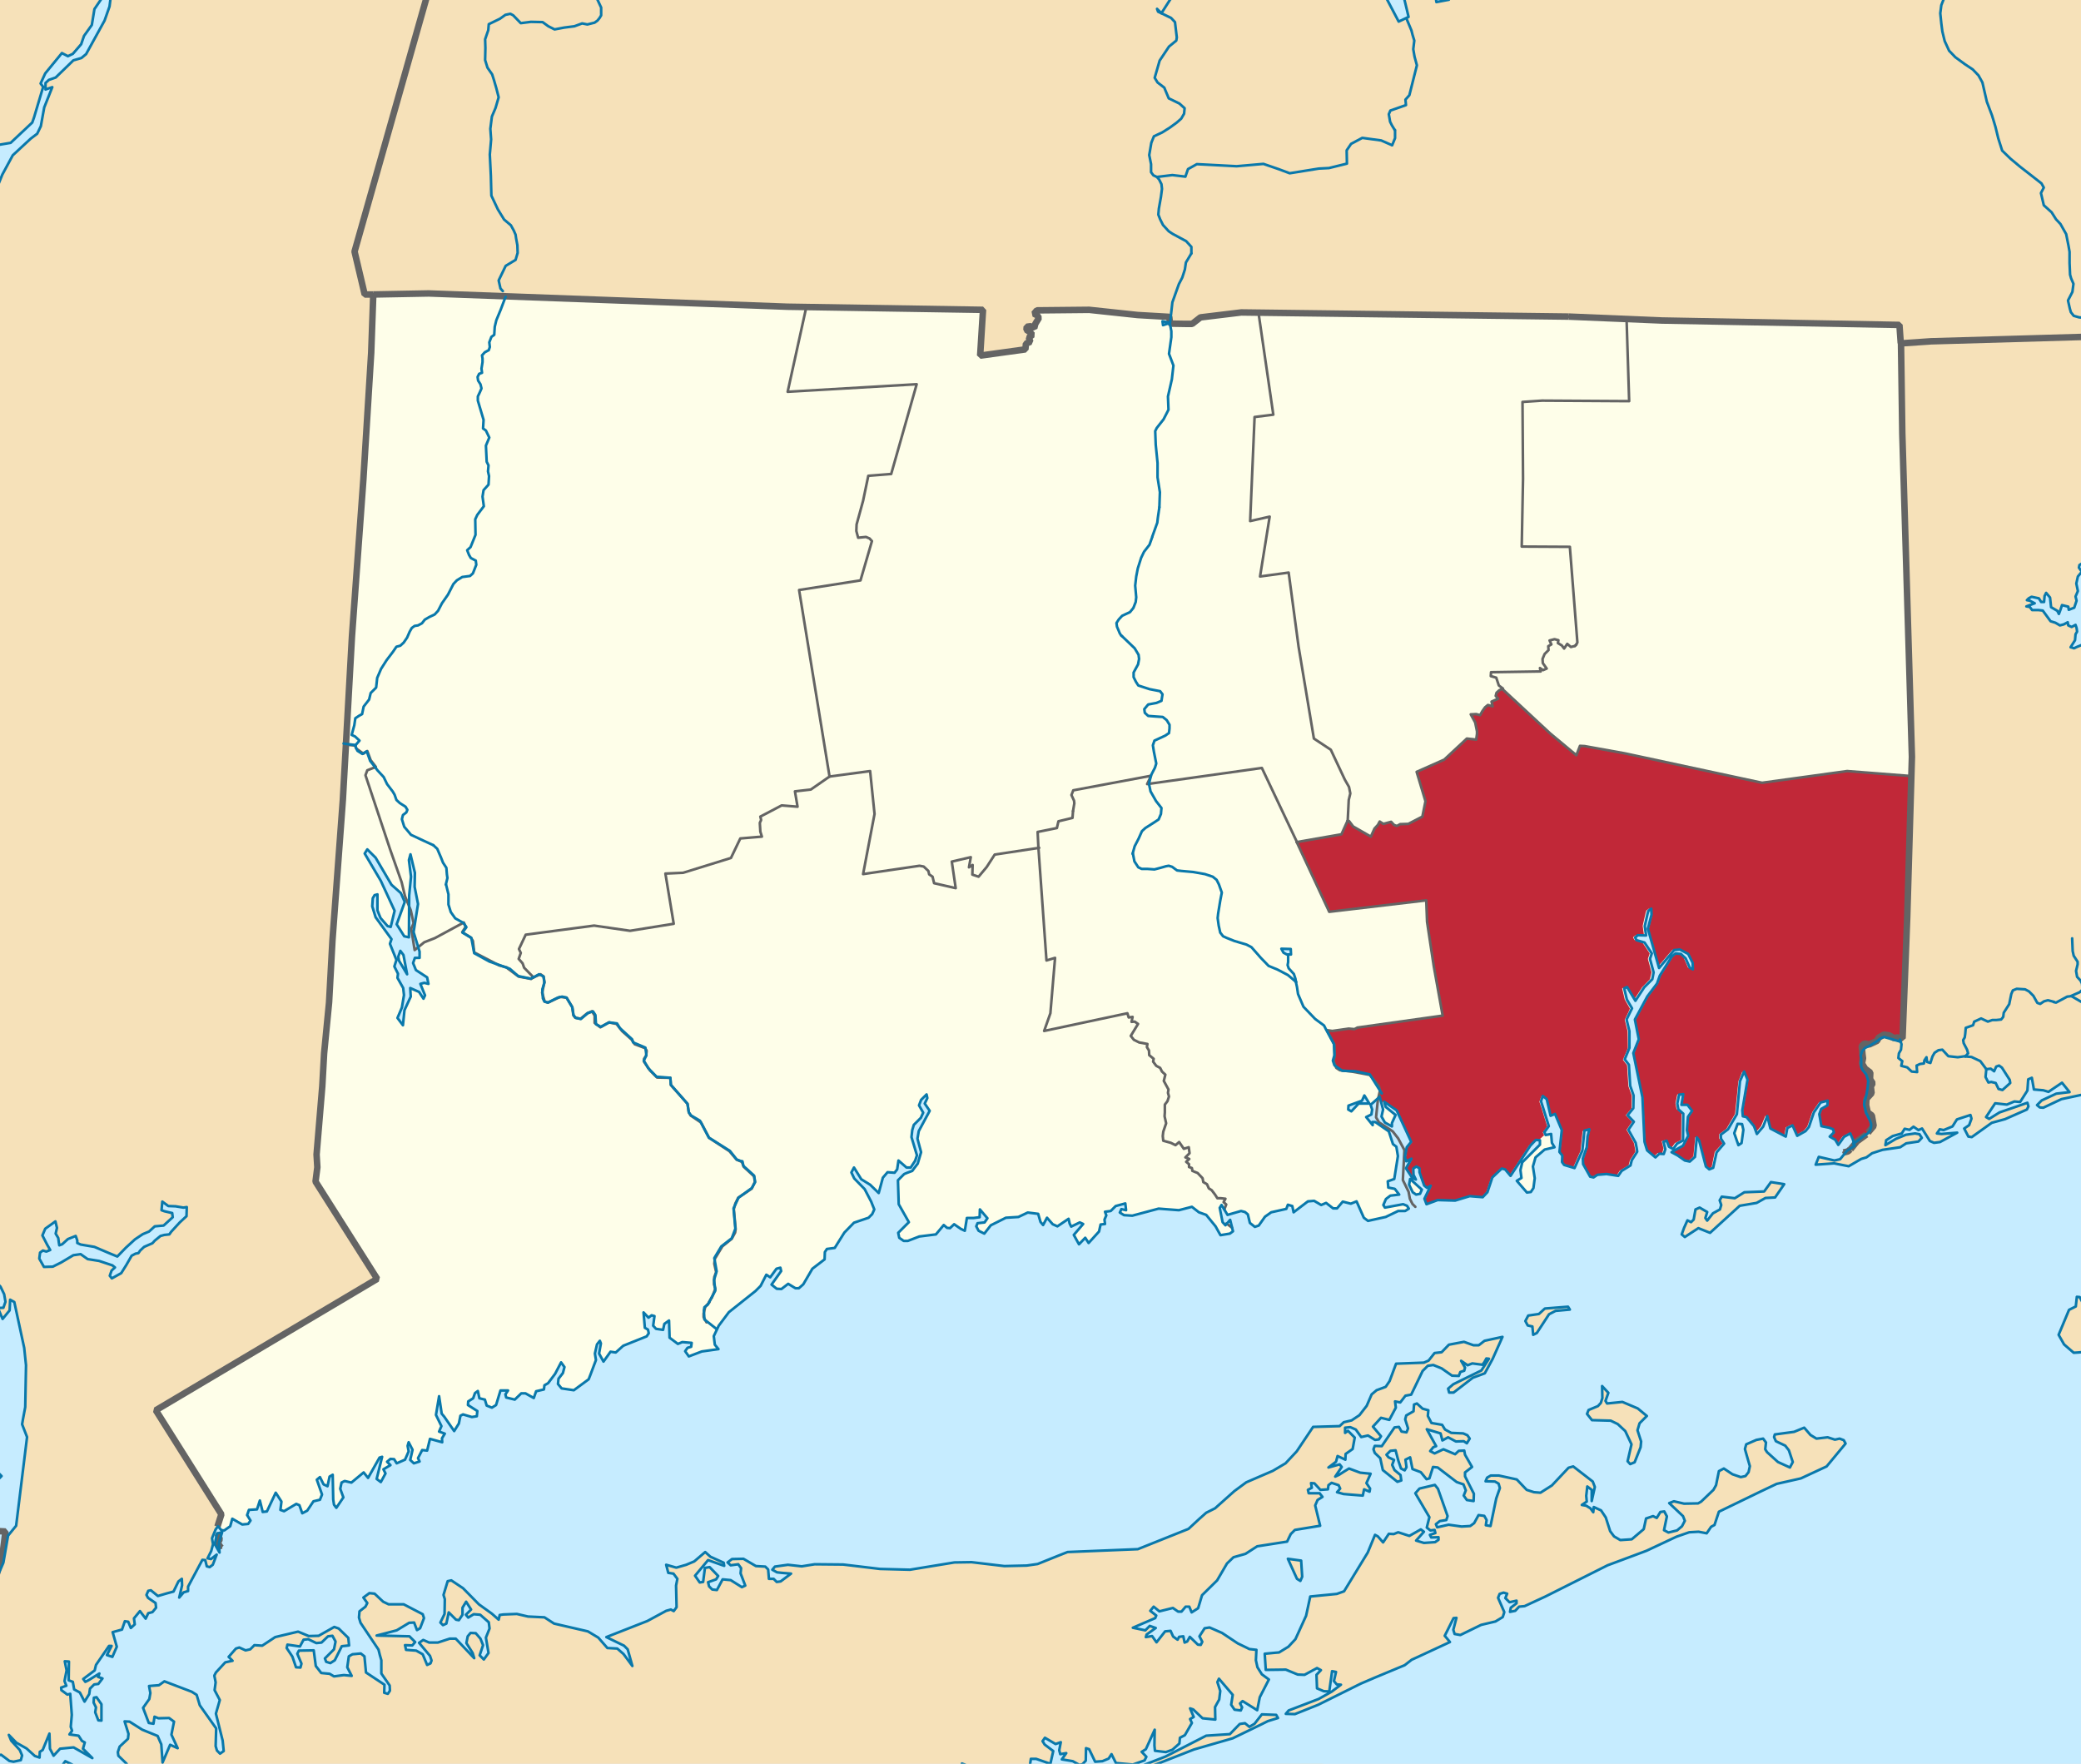 <svg version="1.1" id="svg2" image-rendering="auto" shape-rendering="auto" color-rendering="auto" text-rendering="auto" color-interpolation="auto" xmlns="http://www.w3.org/2000/svg" x="0" y="0" width="800" height="678" viewBox="102 81.9 800 678" style="enable-background:new 102 81.9 800 678" xml:space="preserve"><style>.st1{fill:#f6e1b9}.st3{display:none;fill:#c12838}.st5{fill:#c6ecff}.st6{stroke:#646464;stroke-linecap:round;stroke-linejoin:round}.st6,.st7,.st8{fill:none;stroke-miterlimit:1;stroke-dasharray:1,0}.st7{stroke:#646464;stroke-width:2.5}.st8{stroke:#0978ab;stroke-linecap:round;stroke-linejoin:round}</style><switch><g><path id="rect13" style="fill:#e0e0e0" d="M102 81.9h800v678H102z"/><path id="path15" class="st1" d="M705.1 203.6 579.2 202l-15.7 1.9-3.2 2.5h-2.7l-5.8-.1-.3-2.6-12.1-.7-18.7-2-20.1.2-1.1 1.3 1.2.6.7 1-1.4 2.3-.4 1.6-1.4-.7-1.5.2-.1 1.2 1.1.7 1.2 1.2-1.4 1.1.6 1.6-1.7.7-.2 2.2-17.4 2.4 1.1-17.6-75.3-1.2-137.8-5.1-24.6.4-3.9-16.5 40.2-141.8h658.3v173l-9.6 1-82.9 2.4-11.6.8-.5-7-91.4-1.7-35.7-1.7z"/><path id="path17" class="st1" d="m278.5 36.7-40.2 141.8 3.9 16.5h3.3l-.8 22.4-3 48.6-4.4 60.5-3.5 62.8-4 54.1-1.3 23.8-1.9 19.5-.7 12.6-2.2 26.3.3 4.9-.7 5.5 23.7 37.4-85.1 50.6 25.2 40-1.7 5.3.2 2.8.8 1.5-.8 1.4 1 1.5 15.3 15.2 82.9-22.7 43.5-11.2 87-27.7 164.1-41 134.4-32.7 20.8-5.5 21.8-12.8 6.9-2.4 24.4-6.6 7.7 2.7 40.4 54.4.1 37.2 3 2.5.9 3.5.6 5.1v4.5l-1.8 5.4-4 8.3-14.9 11.8-9.6 4.9-1.9 1.4-5.1 2.1-5.3.8-11.1 3.6-23.6 12-87 40.3-43.5 21.8-87 33-43.4 14.6-13.9 6.1h-421v-34.2L80 747.7l5.1-14.3 6.5-13.7 4.1-13.1 7.5-29 .9-7-3.8-.2-20.8-12.5-12.3-6.9V36.7h211.3z"/><path id="path19" d="m819.8 517.7-3.9 2.8-1.5 2.2-1.9 1.8-3.2.7-2.8-1.2-6.1-3.8-5.3 11.7-7.7-2.7-24.4 6.6-6.9 2.4-21.7 12.8-20.8 5.5-134.4 32.7-164.1 41-87 27.7-43.3 11.1-82.9 22.7-15.3-15.2-1-1.5.8-1.4-.8-1.5-.2-2.8 1.7-5.3-25.2-40 85.2-50.7-23.7-37.3.7-5.5-.3-4.9 2.2-26.3.7-12.6 1.9-19.5 1.3-23.8 4-54.1 3.5-62.8 4.4-60.5 3-48.6.8-22.4 21.3-.4 137.8 5.1 75.3 1.2-1.1 17.6 17.4-2.4.2-2.2 1.7-.7-.6-1.6.9-1.2-.6-1.1-1.1-.7.1-1.2 1.5-.2 1.4.7.4-1.6 1.4-2.3-.7-1-1.2-.6.4-1.3 20.8-.3 18.7 2 12.1.7.3 2.6 5.8.1h2.7l3.2-2.5 15.7-1.9h3.8l129.6 1.7 28.3 1.5 91.4 1.7.5 7 .5 34.8 3.7 124.3-1.8 61.6-1.8 46.6-1.3.5-1.9-.5-1.9-1.1-2.1-.3-2 1.2-.6 1.2-3 1.4-1.8-.4-1.1 1-.4 2.2.9 2.5-.4 2 1.2 2 2 1.5-.1 2.5 1 1.6-.7 1.3.3 2.5-2 2.2-.1 2.4.6 2.8 1.6 1.2.7 4-2.7 3z" style="fill:#fefee9"/><path style="fill:#c12838" d="m617.8 402.5 2.2-5 .6-.1 1.6 2.2 6.8 3.9 1.4-3.1 1.3-1.4.7-1.3 1.4.8 3-.7 1.1 1.2 1.1.4 1.3-.7 3.1-.1 5.4-2.8 1.2-5.9-3.4-11.3 10.7-4.7 8.6-8.1 3.6.3.3-2.1.1-1-.7-3.4-1.7-3.2h2.1l1.5.4.9-1.6 1-1.4 1-.9 1.8.5-.3-1.8 2.5-1.1-.9-1.1.3-1.3 1.1-.9 1-.5 18.5 17.1 10.1 8.4 1.4-3.6 1.8.1 15.6 2.8 52.7 11.3 32.7-4.5 24.4 2-.5 19.4-3 81.4-2-.3-1.1.4-1.9-1.2-2.1-.3-1.9 1.2-.6 1.2-3 1.4-1.8-.4-1.1 1 .3 3.2.2 1.5-.4 2 1.2 1.9 1.9 1.5-.1 2.5 1 1.6-.7 1.3.3 2.5-2.1 2.2v2.4l.6 2.8 1.6 1.2.7 4-2.1 2.6-.6.6-3.7 2.6-2.4 3.2-.9.8-1.8.4.7-.9 2.9-1.8-.7-2.4-.9-2.3-2.4 1.3-2.2 3.1-1.3-2-2-1.2 1.6-1.6-.3-1.2-1.4-.6-3-.6-.8-4.7.6-2 2.4-1.4.2-1.7-2.8.7-2.6 3.8-1.9 5.5-1.3 1.6-3.2 1.8-1.9-4-1.9 1-.6 3.4-6-3.1-1.2-4.9-1.7 4.1-2.4 2.8-1.1-2.9-2.8-3.6-1.4-.2-.2-2.3 2-11.8-1.3-3-1.5 3.7-1.3 12.6-1.7 2.9-1.6 2.8-2.8 2.1v1.6l1.3 1.9-1.3 1.4-1.7 1.9-1.2 5.9-1.5.6-1.3-1.1-2.6-10-.9-1.1-.7 7.4-2 1.9-1.9-.5-2.7-1.8-2.4-1.4.8-.5 3.5-1.9.9-1.6 1.1-2.2-.5-2.2.5-5.1 1.5-2.3-1.7-2.3h-2.4l.7-4.1-1.6.2-.7 3.4.4 2.2 1.9 1.6-.1 10.3-2.4 1.2-1.5 2.1-1.5-.9-.9-2.3-1.2.4.7 2.8-.5 1.8-1.7-.1-1.6 1.4-3.1-2.7-1-3.3-.8-17-3.5-17.1 2.1-5.2-1.4-7.6 2.6-5 2.1-3.9 3.7-4.9 1.1-3.1 4.6-7.3 1.4-1.2 2.1.2 1.7 1.7 1.6 3.7 1.2.6-.1-2.6-1.7-3.4-3.2-1.6-2.2.2-5.9 6.9-4.2-15.1 1.3-5.4-.1-2.3-1.1.8-.3 1-1.1 4.9.5 3.6h-3.2l-1 .8.5 1 3.1 1 2.8 4.2-.7 2.1 1.4 5.2-.6 2.6-3 3.1-3.4 5.2-3.2-5.2-1.1.4 1 4.3 2 3.5-.6 1.4-1.4 2.9 1.1 4.5.1 6.4-1.9 4.5 1.6 2.1.5 8 1.3 3.7-.1 4.9-2.2 2.6 2.4 2.5-2.1 3.1 2.8 5 .4 2 .2 1.4-2.1 3.3-.5 1.9-3.4 2.1-1.3 2-4.4-.7-3.5.3-1.6 1-1.2-.2-2.8-4.8-.1-2.2 1.5-4.3.3-4.1.7-2.8-1.9.6-.8 7.6-3 6.8-3.9-1.2-.8-1.1.1-2.5-1.1-1.4.2-1.7.7-6.7-2.6-6.3-1.6.7-1.6-6.3-1.5-1.2-.7 2 .8 2.4 2.2 7.1-1.7 2.3.5 1.1-2.1 1.9-1.6-.1-2.1 2.2-7.6 11.6-2.1-2.5-1.3-.3-3.5 3.4-1.9 5.6-1.8 1.9-5-.4-5.7 1.7-6.6-.1-4.3 1.6-.8-2.2 2.4-4.9-1.4.8-1.1-.9-1.8-5.1V531l-1.2-.7-1.2.8.1 2.4.9 1.8-1.3-.5-2.5-3.8 2.1-3.7-2 1-.4-1.6.6-3.8 1.7-2.1-5.5-12.1-4.8-3.3-1 .3-.5-2.1-.5.4.6-2.9-.3-1.7-3.5-4.3-6.4-1.2-5.3-.6-1.3-.9-1-2.7.4-1.9-.1-4.4-2.9-5.6 2.1.4 6.3-.9 2.3.2 1.1-.6 32.8-4.6-3.4-18.9-2.5-17.2-.3-8.2-37.4 4.4-12.5-26.8z"/><path id="path21" class="st1" d="m67.2 651 12.2 7.1 20.8 12.5 3.8.2-.9 7-7.5 29-4.1 13.1-6.5 13.7-5 14.1-12.8 23.1V651z"/><path id="path23" class="st1" d="m813.4 523.7 2.5-3.1 3.6-2.5 2.8-3.3-.7-4-1.6-1.2-.6-2.8.1-2.4 2-2.2-.3-2.5.7-1.3-1-1.6.1-2.5-2-1.5-1.2-2 .4-2-.2-1.5-.3-3.2 1.1-1 1.8.4 3-1.4.6-1.2 2-1.2 2.1.3 1.9 1.1 1.1-.3 2.1.3 1.8-46.6 1.8-61.6-3.7-124.3-.5-34.8 11.6-.8 82.9-2.4 9.6-1v320.7l-9.3-.5-16.9-5.5-8 3.8-11.8 3.5-9.5 3.7-4.5 3.4-7.8 2.9-3.7.9-5-.2-6.8 2.6-9.1.5-4.4-.4-4.5 1.3.2 39.8-40.4-54.4 5.3-11.7 6.1 3.8 2.8 1.2 3.2-.7.6-.6zm73.6 41.2.8-8.5 2-6.1 3.6-4.7 5.3-3.6 6.1-3.3 7.3-2.1h4.6l7.5 3.5 6.8 6.6 5.7 9.4v60.4L934 619l-7 3.8-14.3 2.7-8.4.6-6.3-.7-6.5-2.7-6.8-4.8-6.4-6.4-1.5-2.7-2-6.6-.2-4.5 2.9-16.1.9-2.8 1.4-2.7 3.2-4 1.8-3.9 2.2-3.3z"/><g id="g3651"><path id="path103" class="st5" d="m548.5 87-1.3-.6-.4-1.1 1.7 1.7z"/><path id="path105" class="st5" d="m670.1 36.7-.6 1 .3 1.1 3.7 3 1.6-2.4 3.7.7.8 1.2-.2 3.9-.8 2.8-2.3-3.7-1.9 2.5-4.4.1-1.7 2-2.4-3.1-.2 2-2.4 8-.2 2.2-.3 3.3-4.6 11.7 1.6 4.5-.8 4.3-4.8.9-.7-4.7-4.5-.1-2-1.8-2.5.3-1.9 1.5-.8 3.4 1.7 7.1-3.8 1.8-7.1-13.5-.1-2.7 1.8-7.4 1.9-.2v-2.9l-2.3-16.2-1.5-4.8.5-4-.5-1.6h3.7l5 27.9-.2 4.3-1.7 3-.9 1.6 3 1.4 1.1-.8 1.4-3.8 1.6 1.5 2.8-8.3 2.3-2.1.6-3.1-.4-2.1-1.8-2.9 1.4-1 .2-3.2-1.2-11.9 2 .4.4-1.1h12l-.2 2.4.8 2 3.2-4.4h2.6zm-14.9 13 1.6.2.3-2.3-.9-3.9-1.1.8-.7 3 .8 2.2zm-5.9 20.1 1.5 4.4 1.3.7.4-7.2.5-1.7-1.5-2.7-2.2 6.5z"/><path id="path107" class="st5" d="m254.5 437.2 2.9 4.6 1.8.4.1-16.1.7-7.2-.8-6.4.6-2.2 1.7 7.1-.1 5.4 1.3 6.6-1.7 10.8 2.3 7.5v2.4h-1.8l-.7 2 1.1 2.7 4.3 2.8.5 2.5-1.6-.4-1.5.4 1.8 4.4-.6 1.3-1.7-2.6-3.4-1.5.2 3.3-2.4 5.2-.6 5.8-2.1-2.8 1.7-4 .8-4.8-.3-2.7-2.2-3.9.2-1.6-1.4-2.8.8-2.5-2.5-6.2.6-1.8-6.1-8.4-1.3-4.2.2-3.1.7-1.2 1.1-.3v6.1l.5 1.3.7 1.7 2.7 3.1 1.2.3 1.5-6.2-5.3-11.5-6.2-10.5 1-1.6 3.2 3.2 6.1 10.4 3.6 3.2 1.5 3.4-3.1 8.6zm.9 14 3.1 5.2-1.4-7.4-1.2-1.6-.8 2.3.3 1.5z"/><path id="path109" class="st5" d="m626.7 503.3 1.7 2.8h-4.1l-2.8 3-1.2-.7.1-1.5 5.2-1.9.9-2 .2.3zm-28.5-56.6.1 2.1h-1.6l-1.3-.7-.8-1.5 3.6.1zm-64.9-120.3zm8.5-40.2 3.2 1.9-3.2-1.9zm7-9.3-1-.1 1 .1zm2.7-70.8-2.4.8-.2-1.5 2.5.5.1.2zM67.2 764l1.8-3.8 4-5 1.9-4.4 1.3-2.9.6-4.5 3-7.4 2.3-3 5.4-14.1 5.9-21.5L98 681l2-10.4v-1.3l.4-17.8 2.2-2.2-1.2-1.2-5.2.8-1.1-6 1.1-16.8 2.3-18.2-.8-4.7-5.7-9.6-1.3-2.2-7.8-6.2-1.5-2.8-.9-5.6-2.2-5.9.2-3.4-2.6 1.9-1.1-1.3-.6-3.6 1.6-4.7-2.1-4.7-.1-4 .3-1.8.4-2.2 2.9-4.5 5.5-2.5.2-1.9-1.1-1.6-4.6-3.5-2.8-5.7-2.4 3.2-1.2-2 .8-3.2-.2-2.7 1.5-4.1 3.6-5.1 2.1-4.4.6-1.3.3-2.2-.9-3.2 1.3-11.2 2.5.1.6-1.8-.6-1-2.2-.9-1.4-2.5-2.6-7.1-3.3-6.5-5.7-4.7v-42.3l3.6-5.7 6.1-7.1 3.3-6 .9-4.6-.6-4.6.6-4.4 1.4-3.6V374.4l2.1-12.8-1.2-11 3.4-19.1-.9-6.2-3.2-6.9-.6-5.7.6-14.1-.8-7.6 1.6-9 .1-7.4-1.4-4.8-4.5-8.3v-3.2l-1.7-3.4.3-1.9 3.3-2.6-.1-2.2-1.9-2.3-.1-2.3 2-3.3 1.1-9.8 4.4-11.3.8-7 1.8-4.1-2.1-6.5.2-1.2 1.9-1.1.6-1.3-.1-2.9-1.3-1.3.5-5.3 3.2-1.9-1.4-1.4-2.4-.2 1-1.8-.4-2.4 2.2-6.3 1.1-7.9 3.3-5.5.7-3.6 1.8-.9 1.5-2.4.4-4.6-1.6-3.3 1.2-4.2 1.9-3.3 1.6-1.2 4.7-.8 8.3-7.8.7-2 3.1-10.4.4-1.3-1-1.3 1.8-3.9 6.4-7.8 2.3 1.2 1.9-.9 3.2-3.7 1.1-3.2 3-4.2 1-6.1 1.9-2.8 1.1-1.6.5-1.6-2.3-5.2 1-6.1-2-7.8-2.9-5.7.2-7 1-5.3 3.9 1.9.2 6.6-.3 2.6-1.2 2.6.3 1.2h1.4l.8 1.5-.2 1.4 2.2 2.3.6 4.4-.6 4.8.6 2.6 1.2.5.7 2.2-1.5 1.3-.8 6.2-1.9 5.4-7.1 12.9-1.8 1.5-3.1.9-6.8 6.6-2.6.9-1.3 1.2v2.5l2.6-.9-3.1 7.8-1.3 7.2-1.4 2.9-2.5 1.9-6.9 6.4-4 7.4-7.8 19.3-2.3 9.1-.9 9.2-.9 9.8.5 3.1L90 202l3.2.9 1.3 1.2.1 4.6-3.3 3-2.1 7.5-1.6 5.8-6.2 31-.1 3.5 1.3 2.7 4.8 5.4 2.6 5-1 7.4-2.6 2.6-1.7 5.6 1 3.1-2.1 23.2 1.3 4.9 2.9 6.1.1 1.5.6 13.5-1.7 5.9.8 9.4-.8 11.8-2.1 15.9-.7 4.9 1.5 4.9-1.3 9.3.3 1.4-1.9 6.4-5.1 6.3-2.6 6-3.1 10-1.7 14.2 2.1 1.7-1.6 4.7-.1 4.7.8 4 1.5 3.7 4.3 6.5.2 3.3 1.7 1.8.7 2.2 3.4 3.2-1.9.5-.4 2 2.4.8 1 1.7 2.1-.9 1 1.9-2.8 4.1-.5 1.6-2.5 8.4-.5 9.1-1.3 2.7-5.6 5.6-.6 2.2 3.2 5.8 3.2 2.5 3.9 4.6 1.4-2 1.6.6 1.7 3.4.3 3-1.6 1.2-1.1 4.2-1.4-1-4.8 3.5-1.3 2.7-.6 3.9 1.2 2.1 3.1.1.8 3.5 1.7 1.7 4.8 1.4 9.9 10.1 2.7 2.8 1.4 2.9.5 2.9-.8 2.3-2.1.1 1.8 4.2 2.7-3.3.2-4.1 1.6.9 3.8 17.6.7 6.7-.3 16.1-.9 4.8-.3 1.8 1.9 4.9-4.2 34.1-3.1 3.8-1.8 10.4-3.7 8.6-5.4 23.8-1 2.5-1.2 2.9-.1 2.5-.3 2.5-1.7-.1-1.5.9-10.7 26-7.5 11.9-3.5 8.8V764zm0 36.5 1.3-.9 4-.7 1.3-1.6.3-10.4L77 781l5.5-5.5 2.5-5.2 1.3-4.9 2.2-3 1.3 1.4-1.3.6-.7 1.1-.1 1.1 2.5 1.2 1.5-.6 2.5-2.7-1-1-1.2.4 1.3-2 4.2-1 2.1-3.2 3.1-1.1 3.2 2.4 1.6.3 2.8-.6.5-1.8-.9-2.1-3.3-3.6-.9-2.2 2.9 3 3.9 2.2 3.2 2.9 1.8.6.1-2.2 1.1-.7 2.6-6.3.2 5.8 1.4 2.7 2.5-2.7 5.2-.5 7.2 4.1-3.6-3.6.7-2.4-1.1-.6-1.3-2-3.5-.5 1-1.4-.5-1.5.4-4.6-.6-8.1-1.1.3-2.3-1.7-.1-1 2-.7-.7-1.8.8-4.1-.7-3.5 1.6.1-.1 7.2 1.6.6.5 2.9 2.2 1.2 1.8 3.5 1.8-2.9.3-2.1 1.6-1.6 1.6-.2 1.6-2.1-1.7-.6.5-1.3-4.2 2.6-1.2.6-.8-1.1 4.4-3.3.5-2.1 5-7.3h1l-1.8 3.5 2.1.7 1.7-3.9-1.6-5.6 3.6-1 1.1-3.2 1.3.2 1 2.4 1.5-1.4-.3-2.3 2.3-2.8 2.2 2.9 1-2.1 1.6-.4 1.4-1.7-.2-1.8-2.9-2-.6-1.1.7-1.6 1-.2 2.7 2.2 3.4-1 2.6-.7 1.9-3.9 1.3-1 .1 2.5-1.1 4.7 1.7-2 1.7-.5V692l5.5-10.3 1.1.1.6 2.4 1.1.3 1.2-.9 1.5-3.9-2.2 1.7-1.3-.3 1.4-2.8.7-2.6-.4-2.3 1.4-3.4.9-1.2 1.3 1.5 1.1.1 2.3-1.6.8-2.9 3.8 2.2 2.3-.2.9-1.3-1.3-2.1.7-2 3.1-.2 1.1-3.4 1.1 4.4 1.6-.2 3.4-7.2 2.2 3.4-.4 3.2 1.4.5 4.7-2.8 1.2.5 1.1 3.1 1.9-1 2.4-3.6 2.5-.6.8-2-2-5.7 1.2-1 1.4 2.8 1.5.7.8-3.7 1.2-.7.2 9.5.3 2 .9 1.2 2.7-4-1.2-3.3.5-2.4 1.2-.6 2.6.6 4.7-3.9 1.7 2.1 4.4-7.8 1-.3-2.1 8.5 1.6 1.2 1.8-3.3-.8-1.6 2.7-1.6-1.3-1.3 1.3-1.1 1.4.1 1 1.6 3.2-1.4 1.4-3.2-.4-2.1.4-1.4 1.5 2.9-.9 3.9 1.4 1.3 2.2-.7-.6-1.3 1.6-3.1 1.9.2 1.1-4.5 4.7 1.3-.1-1.5 1.1-1.8-2.2-.8.9-2.1-2.1-4.3 1.2-7.2 1 6.7 1 1.2 3.8 5.5 1.8-2.9.6-3 1-.5 3.4 1 1.9-.3.2-2-3.6-2.3.1-1.4 1.9-1.2.7-2 1.1-.8.6 2.8 2.1.5.7 2.3 2 .8 1.6-1 1.7-5.6h2.9l-1 1.5.3 1.2 3.3.8 2.5-2.4h1.6l3.2 1.8.9-2.6 3-.7.2-1.6 1.4-.8 2.7-3.6 2.3-4.4 1.3 1.8-.6 2.3-1.7 2.2-.2 2 1.4 1.7 4.7.7 5.7-4.2.7-1.8 2.1-5.6-.4-2.5.8-3.5 1.1-1.4.4 1-.7 3.9 1.7 3.1 2.7-3.8 2 .3 2.9-2.6 9-3.6.8-1.2-.3-1.4-1.2-.7-.5-5.9 1.9 2 1.2-.9 1.1.3-.5 3.7 1.1 1.2 2.7.4.5-2.3 1.8-1.3.2 6.6 3.2 2.4 1.7-.7 3.6.3-.2 1.5-1.4.4-.9 1.3 1.4 2 5-1.9 6.4-.9-1.4-1.7-.4-3.3 1.9-4 3.9-5.2 10.2-8.1 2-2 2.2-4.3 1.5 1 2.4-3.3 1.5-.4.3 1.3-3.7 5.2 2 1.6 1.8.1 2.6-2 2.8 1.7h1.3l1.7-1.5 3.5-6 4.7-3.6.1-2.8.8-1.2 3-.4 3.7-5.9 3.7-3.8 5.6-1.9 1.4-1.4.8-1.8-1.2-3-2.5-4.8-4-4.1-1.1-2.3 1-1.9 2.8 4.5 3.4 2.1 3.3 3.2 1.6-5.9 1.8-2.1 2.7.2 1-1.3.5-3.4 3.1 2.7h1.6l1.7-2.6.7-2.1-2.1-7 .3-2.7.6-2 2.7-2.7.9-2-1.6-2.8.8-2.1 2.1-2.1.3 1.4-1 2.1 1.9 2.8-4.2 7.8-.5 2.9 1.4 5.2-1.3 4.4-1.3 1.7-.8 1.1-1.9.7-1.2.5-2.4 2.4.3 9.2 3.9 6.9-4.1 4.1.4 1.9 1.7 1.2h1.6l4.4-1.7 6.4-.8 3-3.6 1.3 1.1 1.1.1 1.6-1.5 2.6 1.8 1.5.7.8-4.9h2.5l2.4-.3.1-3 2.9 3.4-1.1 1.6-2.7.3-.5 1.2.9 1.7 2.2 1.1 2.5-3.2 5.8-2.9 4.8-.3 3.6-1.7 4 .5.9 3.1 1 1.2 1.5-2.8 2.2 2.5 1.8.8 4.3-2.9.4 1.8.6 1.2 3.3-1.6 1.3.6-3.6 4.2 2 3.6 2.4-2.5 1.3 2 4-4.4.6-2.7 1.7-.2-.2-1.7.7-1.6-.5-1.4 2.2-.3 1.9-1.9 3.7-1 .3 2.6-1.8-.4-.6 1.3 1.6 1 3.2.2 10.1-2.7 7.8.6 5-1.3 2.7 2.1 2.8 1 3.6 4.4 1.1 2 .8 1.4 3.6-.6 1.2-.9-1.1-4.4-1.8 2.1-1.1-1.2-1.1-5.5.7-1.1 2.3 3.8 5.2-1.5 1.5.4 1.1.9.8 3.3 1.9 1.5 1.5-.5 2.4-3.4 2.4-1.7 5.8-1.3.6-1.6 1.7.5.5 2.4 5.5-4.2 2.4-.2 2.7 1.6 1.9-.8 2.7 2.1h1.5l2.2-2.6 3.1.8 2.2-.9 2.8 6.3 1.6 1.2 6.8-1.5 4.8-2.3h2.7l1.4-.9-.7-1.1-1.5-.6-7 1.3-.6-1 1-2.3 1.7-1.3 3.4-.4-1.7-2.2-2.5-.5-.2-2.4 2.5-.9 1.4-8.8-.6-3.6-1.3-1-1.6-4.9-5.2-3.6h-1.1l.1 1.2-2.5-3.1 2-1 .3-1.9-.6-1.8 3.5-3.1 1.3 4.9-.6 2.7 1.3 2.3 2.7 1.5v-1.3l1.4-3.1-3.8-3.1-.6-2 4.8 3.3 5.6 12.1-1.7 2.1-.7 3.8.5 1.6 2-1-2.1 3.7 2.5 3.8 1.3.5-.9-1.8-.1-2.4 1.2-.8 1.2.7v1.5l1.8 5.1 1.1.9 1.4-.8-2.4 5 .8 2.1 4.3-1.6 6.7.2 5.6-1.7 5 .4 1.8-1.9 1.9-5.7 3.6-3.4 1.3.3 2.1 2.5 7.6-11.6 2.1-2.2 1.6.1v1.7l-6.8 6.8-.7 3 .4 3-1.8 1.1 3.9 4.5 1.5-.2 1-1.5.5-3.8-.7-4.5 1-3.5 3.5-3 3.8-.9-1-1.7-.3-3.4-2.1.4-.5-1.1 1.7-2.3-2.2-7.1-.8-2.5.7-2 1.5 1.2 1.5 6.4 1.7-.7 2.6 6.2-.9 8.4 1.1 1.4-.1 2.5.8 1.1 4 1.2 3-6.7.8-7.7 1.9-.5-.7 2.8-.3 4.1-1.5 4.3.1 2.2 2.7 4.8 1.3.3 1.5-1 3.5-.3 4.5.7 1.3-1.9 3.4-2.1.5-2 2.1-3.3-.2-1.3-.4-2.1-2.8-5 2.1-3.1-2.4-2.5 2.2-2.7.1-4.9-1.3-3.7-.5-8.1-1.6-2.1 1.8-4.4v-6.4l-1.1-4.5 1.4-2.9.7-1.4-2-3.4-1-4.3 1.1-.5 3.2 5.3 3.4-5.2 3.1-3.1.5-2.6-1.4-5.2.7-2.1-2.8-4.2-3.1-.9-.5-1 1-.9 3.2.1-.5-3.6 1.1-4.9.3-1 1.1-.8.1 2.3-1.4 5.4 4.3 15.1 5.8-6.9 2.2-.2 3.2 1.7 1.7 3.4.1 2.5-1.2-.6-1.6-3.6-1.8-1.7-2.1-.2-1.4 1.2-4.6 7.3-1.1 3.1-3.7 4.9-2.1 3.9-2.7 5 1.5 7.6-2.1 5.3 3.5 17 .8 17.1 1 3.3 3.2 2.7 1.5-1.4 1.7.1.6-1.8-.7-2.9 1.2-.4.9 2.3 1.6.9 1.5-2.1 2.3-1.2.1-10.3-1.9-1.7-.4-2.2.7-3.4 1.6-.2-.7 4.1h2.3l1.8 2.3-1.6 2.3-.4 5.1.5 2.2-2 3.8-4.4 2.5 2.4 1.3 2.7 1.9 1.9.4 2-1.8.7-7.5.9 1.2 2.6 10 1.3 1.1 1.5-.6 1.3-5.9 1.6-1.9 1.3-1.5-1.2-1.9-.1-1.5 2.8-2.1 1.7-2.9 1.7-2.9 1.2-12.7 1.6-3.7 1.3 3.1-2 11.8.2 2.3 1.4.3 2.9 3.5 1.1 3 2.4-2.8 1.6-4.1 1.2 4.8 5.9 3.1.6-3.3 2-1 1.8 4 3.2-1.8 1.3-1.6 1.9-5.6 2.6-3.8 2.7-.7-.1 1.8-2.4 1.4-.7 2 .8 4.6 3 .6 1.5.6.3 1.2-1.6 1.6 2.1 1.2 1.2 2 2.2-3.1 2.4-1.3 1 2.3.7 2.4-2.9 1.9-2.7 3.3-2.2.5-6-1.4-1.2 3 7.1-.5 5.6 1.1 4.8-2.8 2-.6 2.2-1.6 4-1.3 6.8-1 2.3-1.5 4.7-.7 1.3-1.4-.9-1.4-1.7-.3-3.5.5-3.9 1.6-4 2.4.3-1.9 2.5-1.6 3.5-1 1.1-1.8 1.9.4 1.5-1.2 1.9 1.3 1.4-.6 3 4.8 1.6.7 2.3-.3 6.6-3.6-6 .5-1.8-.2 1.1-1.6 1.5.3 3.4-1.4 1.7-2.7 5.2-1.7.4 1.4-.9 2.5-1.9 1.3 1.6 3.1 1.3.2 7.7-5.5 5.1-1.4 8.4-3.7.6-1.2-.4-1.4-3.7 1.3-7 2.4-4 2.5-1.2-.7 3.5-5.3 4.5.5 2.9-1.2 2.2.2 2.8-4.4.3-4.3 1.4-.6.8 4.5 3.6.3 2 .6 5.2-3.5 2.9 3.6-5.1.6-5.6 2.6-1.8 1.8 1.1.9 1.3.1 7-3.3 14.1-3 2-2.9 2 1.4 5.6-.5 2.8.3 1.2.2 6.2-1.2 1.5-1.3-1.1-.9-6.5 1.2-1.4-.6-.6-1 2.7-1.2-2.1-3.5v-1.3l1.4-1 1.7 1.2 1.9 3.4 1.4.6 1.8-.8 2.8-8.7-.2-1.7.9-1.3-.6-2.4 2.1-.5 1.1.2.1-2.9 1.7-.8v5l-1.1.7-1 2.6 2 .3V495l-2.1 1.3-.5-1.5 1.7-3.1-1.6-.7-2.8 8.5 3.6 2 1.7 2.3v301.4H359.7l1.6-1.1 1.2-3.5 4.1-4.7-2.9-.5-5-2.4-1.4-2v-2.6l1.1-1.7 1.6.7-1.9 2.7 1.4 1.8 1.7.8 9.7 1 4.4 2.8 6.9-.9 17.7-4.6 4.1-5.9 1.9-1.2 11.5-1.1 10.7 3.6 3.3-.1 7.8-8.1 8.4.4 1.4-1 .7-3-.9-1.9-.2-3.6 2-1.1.3 2.5-1.3 2.9 2.7 2.5-.3 2.4 2 4.9-1.1 2.7 1.2 1 1.9.2 2.1-1.3.9-1.7 1.4-.1.8 1.6 5-1.8.8-1.3-.7-1.5 2.5-.1 8.5-3.5 1-1.5-.1-1.6-1.7-1.5v-1.7l-2.4-4.4-3.4-1.4-3.4 1.6-.7-1 4.7-2.5.5-3.5 3 1.1.3 3 1.6-2.5-.1 5.9.5 1 2.6.3-1.2-2.8.4-2.5 1.2-.7.6 2.8 1.5-2.8v3l2.6-.5 1.1.3.8-2 1.7 3.4 1.2.7 1.6-.1.7-1.5-1-4.4 2.7 5.9 1.5.4 2.8-1.3-2.2-3.5.3-1.3 3.3 1.7 1.8 2.1 1.2-.2-4.3-5.3.3-2h2l5.5 1.9 1.1-4.9-3.3-2.5-.8-1.3.9-1.3 4.1 2.4 2-.7-.6 3.1.4 1.5 2.3-.4-1.7 2.4 4.2.7 2.5 1.4 1.2-.2 1.3-1.4.1-4.8 1.2.4 2.3 4.8 2.8-.2 2.4-1 1.1-1.7 1.7 3.4 6.5.6 4.5-1.6.7-1.4-1.8-1.9 1.6-1 3.4-7.5-.1 6.1.2 2 4.2.5 2.5-.9 2.7-2.4.2-2.2 1.9-1 2.7-4.7-.7-1.5 1.4-.8-1.4-3.3 1.2.4 3.6 3.4 4.9.5-.1-4.8 1.6-2.9.4-3.3-1.1-3.4.6-1.3 5.3 6.2-.6 3.8 1.3 1.9 2.4.3.5-1.2-.8-1.5 1-.9 5.6 3.5 1-5 3.5-6.8-2.7-2-1.7-2.7-.6-2.7.2-4-2.7-.3-1.2-.6-3.3-1.6-6-4-4.8-2.1-1.9.3-2 3.1 1.1 2.1-.6 1.2-1.1-.1-3.1-3-1 1.8-1 .4-.5-2.4-1.6.2-.6 1.1-1.7-1.3-1-2.2-2.1.2-3.3 4.2-1.7-2.4-2.4.4.3-1 3.5-2.5-2.3-.8-1.7 1.7-4.8-1 8.6-3.7.4-1-2.3-1.8 1.3-1.6 2.2 1.8 5.2-1.3 2 1.4h1.3l1.6-1.9h1.4l.9 2.2 2.5-1.6 1.5-5 5.8-5.7 3.8-6.5 2.5-2.4 4.6-1.3 4.5-2.9 11.5-1.8 1.4-2.9 1.6-1.6 9.7-1.6-1.9-7.8.9-2.1 1.9-1.2-1.1-1.4h-4.2l-.3-1.3 1.5-.8-.3-1.8 1.3.1 2.3 2.5 2.9-.2.2-1.6 1.2-.9 2.7.9.6 1.3-1.2 1.4 2.5.7 7.4.6.5-2.4 2.1.9.2-1.2-1.4-2.1 1.6-3.6-4-.4-4.3-1.6-2.1 1.3-1.7 1.1-1.5.7 2.5-3.7-.8-1-4.3 1.2 2.9-2.2.6-2.2 3 1.4.1-2.2 2.7-1.9.8-4.4-2.6-2.6-1.1.8v-2l2-.2 2.1.9 2.1 2.9 2.6-.6 2.7 1.7 1.5-.2.8-1.2-3.1-3.7 3.1-3.4 3.2.8 2.5-4.7-.3-2.4 2 .4 2-2.6 2.2-.4 4.4-9.1 2-2 2.1-.3 3.2 1.3 4 2.8 2.6.1.6-1.5 1.5-.5.3-1.2-1.5-2.6 2.5 1.7 1.8-.7 3.9.5.8-1.1.7-1.3 1 .1-2.9 4.5-10.8 5.3-2 1.7.4 1.5h1.7l7.4-5.7 4.6-1.7 3-5.5 3.8-8.5-6.9 1.5-2.2 1.7h-2.1l-2.5-.9-1.1-.4-5.8 1.1-2.8 2.9-2.7.3-2.3 2.9-1.8.8-10.7.4-2.5 6.7-1.5 2.2-3.5 1.3-1.9 1.6-1.9 4.4-2.8 3.6-1.5 1-1.5 1-3 .7-1.6 1.5-10.2.3-6.3 9.4-4.3 4.6-4.9 2.9-10.2 4.4-4.6 3.4-7.4 6.6-3.4 1.7-2.7 2.4-4.1 3.8-19.5 7.8-27 1.1-3.8 1.5-7.7 3.1-4.2.6-8.6.2-12.6-1.5-6.6.1-17.1 2.8-11.5-.3-14.2-1.7-10.9-.1-5 .8-5.3-.6-5 .7-1 1.2 1.8 1 1.8.2 3.6.3-4 3-1.5.2-1.2-1.2h-1.8l-.3-3.6-1.1-1.1-3.6-.2-4.8-2.8-4.4.1-1.7 1.3 1.2 1.1 2.9-.4 1.1 1.5-.2 2 1.8 4.7-1.3.6-4.3-2.7-3.1-.3-2.2 4.1-1.8-.2-1.2-1.2-.4-1.6 3.1-1.1.8-1.3-3.3-3.4-1.8.3-.7 5.4-1.3.2-1.8-2.6 5-6 6.2 2.2-.2-1.2-5.1-2.3-2-1.8-4.2 3.6-3.1 1.3-3.8 1.1-3.9-1.1.8 3.1 2 .3 1.5 2-.5 2.6.2 8.3-1.1 1.5-1.1-.6-1.8.5-7.2 3.9-15.8 6.2 6.8 3.3 1.4 1.4 1.8 6.4-3.4-4.6-2.4-2.1-3.8-.2-3.5-4-4-2.4-13-3-3.7-2.4-6.3-.3-4.3-1-5.2.2-1.4.2-.4 1.8-2.6-2.3-5-3.6-6.1-6.2-4.5-3-1.4.3-1.6 5.3.5 1.6-.1 5.7-1.6 3.3 1 1 1.3-.6.9-4.3 2.8 2.8 1.1.2 1.4-2.1v-2.7l1.4-2.3 1.9 3-2 2 .9 1.1 2.1-1.3 2.5.2 3.3 2.9.3 2.4-1.4 3.5 1 5.9-1.8 2.5-1.6-1.6 1.3-3.9-1-2.5-1.8-2.1-2-.1-1.1 1.3-.5 2.6 2.4 3.8.6 2-7.1-7.5h-2.3l-4.6 1.5H267l-2.3-1-1.6 1.1 4.2 5 .6 1.8-.4 1.1-1.3.6-1.7-4.1-2.5-1.4-3.9-.3-.4-1.8 2.8.1 1.1-1.3-2.2-2.2-12.6-.3 7.7-2 4.8-2.9 1.9-.1 1.1 2.9 1.2-.7 1.5-3.9-.5-1.5-7.3-3.8h-5.8l-2.1-1-3.3-3.1-2-.2-2.3 1.7 1.5 2.1-.7 1.4-2.3 1.8-.2 2.4.6 2 6.9 10.3.5 2 .6 2.1v5.1l3.2 4.6.1 2-.8 1.2-1.4-.4.1-3.1-7.1-4.7-.6-6.2-1.4-1.1-3.2.3-1.4.8-.6 4.2 1.7 3.3-3-.3-3.8.5-1.7-1-3.2-.3-2.1-2.7-.8-6-5.7.1-.6 1.2 1.6 3.8-.4 1.5-1.7-.1-1.4-4.1-2.2-3.3.3-1.3 4.8.7 1.4-2.6 1.8-.2 3.1 1.5 2-.2 2.5-2.4 1.7-.2 1.2 2.2-.6 3-3.5 3.5.5 1.3 1.6.5 1.7-1.1 2.7-5.4 2.8-.3-.3-2.9-3.7-3.6-1.7-.6-6 3.4-3.8.1-4.1-1.7-5.9 1.4-2.9.7-5 3.3-3-.2-1.6 1.6-1.8.4-2.4-1.1-1.3.4-2.8 3.2 1.5 1.5-2.8.6-3.6 3.9-.6 1.2.5 2.6-.4 3 2 3.8-1.5 5.2 1.5 6 1.1 4.4.4 4-1.4 1-1.2-1.2-.5-1.7.2-6.8-6.3-8.9-1.2-4-1.9-1.2-10.5-4-2.1 1.5-3.8.3.5 2.7-.4 2.3-2.4 3.4 2.2 5.8 1.8.3.4-2.7 1.5.6 4.1-.1 1.9 1.4-1 5 2.4 5.2-2.9-1.3-2.9 6.8-.5-7-.5-1.1-.9-2.1-5.9-2.4-4.9-3.1-1.9-.1 1.5 4.8-.2 1.9-3.2 3-.7 2.1.2 1.4 3.2 3.1.5 3.2 2.2 3.3-1.3 1.5-1.4 4.3-4.2-5.6-3.1-5.3-1.3-.1-3.2 3.2-1.8-.9-1.5-2.1-3.2.1-5.3-2.6-3.6 5.1-1.6-.1-1.2-2.2-3.2.3-.6 1.8-1.9 1.5.4 1.9 2.1.4.2 3.7.9 2.4 2.9.4 1.5 2.4-.3 1.4-1.4.6-1.6-2.2-2.1.2-.8 1.4-3.3-4.2.7-1.6-4.7-3.8-1.9-.2-1.2.8-.7 1.8h-1.6l-2.8-2.9-1.6-.6 1.4-2.2-5.6-1.4-4.3 6-1.8.4-1.3-.8-1.3.9-.4 2.3-6.2 10.7-1.4 9.9-1.6 3-.9 4-1.2.8-.5 1.7-6.1-.9-1.6 1.5v-2.6zm37.1-35.1 1.9.8 2.6-.6 1.7-1.3-.5-1.1-2.1-.4-1-1.6-2.6-.7-1 3.7 1 1.2zM141 737l-1.9-2.7-1 .2-.1 1.9.9 1.8-.3 1.9 1.2 3.1 1.2.1V737zm46.4-66.1-2 .5-.8 4.1 1.8 3.2-.3-3.7 1.3-4.1zm708.1-72.2 3.7 3.2 1.6-.1 4.6-.4 5.9.3 4.2-.8 2.3-1.6.9-2.4-1.2-3.4-2.3-3.3-4.1-3.7-.1-2.4 3-12.5-.3-3-1.4-1.6-2-.9-1.7-2.1-1.8-.3-1.1 7.2-.9 6.4 2.5.3 1.1 1.5 1.3 5.1-.8 1.9-2.4.3-2.5-1.2-2.5-4.7-1.1-.1-.4 3.7-2.6 1.3-4 9.6 2.1 3.7zm-190-13.4-.7-1.1-8.9.7-2.3 2.1-4.1.6-1.1 2.1.9 1.7 1.8.4.3 3.2 1.4-.7 4.7-7.2 2.5-1.3 5.5-.5zm12.4 29.4.1 4.6-.6 1.9-1.1 1.2-2.4 1-1.2.5-.6 1.5 1.9 2.4 7.2.2 2.7 1.3 2.9 2.7 2.4 5.1-1.5 6.5 1 1.1 1.7-.7 2.3-5.8.2-2.2-1.4-4.3.8-2.7 2.8-2.8-3.5-2.9-5.9-2.5-5.9.6-.6-1 1.1-3.1-2.4-2.6zm66.1 19.6.7 1.6 3.6 1.7 1.4 1.8 1.5 4.5-1.1 2.1-4.6-2.1-4.2-3.8-.7-1.1.3-2.6-1.1-1.5-2.6.5-3.9 1.7-.5 1.8 1.2 4.2.7 2.4-.5 2.3-1.2 1.5-1.8.4-3.2-1.1-3.3-2.2-1.9 1-1.1 5.4-1 1.8-4.7 4.5-1.2.7-5.4.1-3.9-.9-1.8.7 5.3 5 .7 1.8-1.1 2.1-1.9 1.6-3.3.8-1.7-.9 1.1-5.3-1-1.9-1.5.2-1.4 2.3-1.4-.7-2.7.9-.9 4.1-4.6 3.9-4.4.3-2.4-1.4-1.5-2-1.7-5.3-1.8-2.7-2.8-1.3-.2 2-1.1-1.5-1.6-1-1.7-.3 1.9-1.3-.2-2.2.4-3.6 1.7 1.3v4.3l1.2-5.4-.8-2.1-7.5-5.8-1.8.5-6.4 6.8-4.4 2.8-2.5-.2-2.8-.9-3.8-4-6.9-1.5h-3.1l-1.4.8-.6 1.4 3.6.1 1.4.8.5 1.7-1.4 4-2.2 10.6-1.8-.3.3-2-.9-1.6-2.2-.3-1.7 3.1-1.5 1.1-3.3.2-5-.7-4.4 1-.5-1.2 1.5-1.2 2.5-.4.5-1.5-3.7-10.5-1.2-1.5-5.9 1.4-1.6 1.8 5.4 9.2-1 4 1.4 1.1 1.6-.2.3 1.2-2.1.7.5 1 2.8-.1v1l-1.3.9-4.3.3-3-.9 3-3.4-1.2-.9-4.4 2.5-4.3-1.4-1.7.7-1.9-.1-2.2 3.3-2-2.3-1.1-.6-2.8 6.8-9.1 14.9-2.8 1-10.2 1-1.6 7.4-4.1 9-2.7 2.9-3.6 2.2-1.3.1-4.2.4.4 6.2 7.7-.1 4.6 1.9 2.6.1 4.8-2.6 1.5.8-1.7 1.8.2 5.2 2.6 1.1 2.1.1 1.1-7.8 1.5.3-.8 3.5 1.1 1.3 1.6.1-3.6 2.7-5 2.8-11.5 4.4-1.1 1.3 3.5.1 9-3.6 16.3-8.1 5.6-2.4L642 722l2.7-2.1 2.2-1 12.5-5.8-.9-1.1-1.1-1.3 3.4-6.8 1.1-.1-1.2 4.6.5 1.6 2.2.4 8-3.9 5.5-1.3 2.8-1.7.6-1.9-2.4-5.5.6-1.5 1.5-.5 1.4.4-.7 1.7 1.6 1.6 2.7-.6v1l-2.2 1.7-.3 1.6 2-.4 1.5-1.6 2.1-.2 8-3.7 23.9-12 10.2-3.8 4.8-1.8 11.5-5.4 4.9-1.7 3.6-.2 3.1.6 1.7-2.5 1.3-.7 1.7-5.1 16.1-7.8 6.1-2.9 9.3-2.1 9.9-4.6 7.3-8.8-.7-1.3-1.6-.6-1.8.4-2.8-.9-4.3.5-2.3-1.4-2.4-2.8-3.9 1.6-7.4 1-.3 1zM592.6 741.1l-5.5-.2-2.8 3.6-2 1.2-1.7-1.4-2 .3-3.8 3.9-9.1.6-15.6 8-10.5 4.1-4.8.3-4.5 1.6-7.7 1.3-2.7 1.3-2.7 2.7-4.8 1.4-6.4-.1-6.4 5.3 13.8-3.6 33.6-11.5 14-5.5 14.9-4.3 10.7-5.2 2.8-1.4 3.9-1.2-.7-1.2zm-95.4 33.6-1.4-.5-5.6 2.8-3.3-.8-4.2.8-2.2 1.2-3.4 3.7-15.6 6.9h-3.2l-3.4 1.7-4.2.4-4.3 4.4 5.6-1.1 24.6-10.4 14.3-4.3 6.4-4.2-.1-.6zm105-92.9-5.1-.7 3.5 7.7 1.3.8.7-1.6-.4-6.2zm63.7-23.3 2.6.4.1-2.8-3.4-6.7v-1.5l2.7-2.1-2.7-4.7-.3-1.6-2.1.1-1.4 1.3-4.5-1.9-3.4 1.6-1.7-.9 1.2-1.5 1.1-.4-3.6-6.5 5.3 1.6.7 2.7 2.2-1.2 3 1.6 3-.1 1.2.8 1.1-1.8-.9-1.3-1.6-.7-4.6-.2-2.4-1.3-1.1-1.8-4.1-.7-1.4-2.7.2-2.2-2.2-.6-2.2-2-1.1.4-.2 2.6-2.8 1.6-.4 1.5 1.1 3.5-.6 1.5-1.9-.3-1-1.8-1.7.2-4.9 7.2-2.7-.1-.5 1.3.5 1.4 2.1 2 1 4.6 5.6 4.5 1.5-.5-.3-2.1-2.3-1.9-.9-2 .7-1.9-2.1-1-.8-1 1.5-1.5 2-.2 1.1 4.1 1 2.9 1.4.7.7-1.2-.4-2.9 1.8-.9.9 4.5 3.2 1.2 2.2 2.7 1.1-.3 1.4-4.4 1.8.2 7.3 5.6 2.6.9.9 2.3-.8 2 1.2 1.7zm83.8-101.1 5.2-3.4 4.5 1.8 3.5-3.2 7.9-7.2 6.5-1.1 3.4-1.9 3.7-.2 3.5-5.1-5.1-.8-2.6 3.6-7.6.3-3.7 2.3-5-.6-.8 1.4.6 1.8-.5 1.7-2.7 1.5-2.2 2.8-.7-1 .7-2.3-2.9-1.7-1.6.7-.7 3.9-1 1-1.4-.7-1.3 2.9-.9 2.5 1.2 1zm20.6-35.3 1.2-.8.7-5.1-.5-2.2-1.7-.1-1.3 3.6 1.6 4.6zm-121.7 17.1-4.5-4.1-.4 2.2 1.4 2.9 1.3.9 1.5-.3.7-1.6zM324 805.1l4.9-8 1.8 1.8 3.7-4-.3 5 .8 1.6 2.2.2 2.6-.8 1.2-1 1.3-3.5 1.1 1.8-1.2 3.5 1.4 1.1 4.2-1.1 2.5 2.5 3.8 1.1h-30z"/><path id="path111" class="st5" d="m881.9 311.9 1.1-.6 2.8.6.9 1.4h1.1l.2-2.3.6-1.2 1.5 1.8.4 3.7 2.4 1.4.6 1.2.6-1.6.6-1.8 2.4.6.2 1.2 2.1-.8.9-2.7-.4-1.6.9-2.1-.6-2.9.6-2.7 1.5-1.8-1.1-1.6.2-1 1.9-1.2.4-1-.4-1.4 1.1-2.1 1.9 1.6.2 3.1.6 1.6-.9 1.6.6 5.1-1.1 2.5-1.9 4.5v4.5l.6 1.4.2 1.4 1.9.6.6 1.2 1.3-.2 1.9-.6 1.7 1.6-1.3 1.4-.9 2.3-3 2.1-1.9 1.2-1.3-1.4-1.5 1-1.5.6-1.3.6-1.3-.4 1.7-2.7.2-2.3.6-1-.2-1.4-.4-1.2-1.5.8-1.3-.6-.2-1.2-1.5.8-1.5.4-1.7-1-1.9-.6-3-4.1-1.7-.2h-2.4l-.9-1.2-1.3-.2 3.2-1.2-1.9-1-1.1-.2.7-.7z"/><path id="path113" class="st5" d="m865.6 492.9 1.7-.2 1.3 1 .8-1.8 1.1-.4 1.1.8 3 4.7.2 1.2-3 2.7-1.5-.4-1.1-2.3-1.7-.4-1.1.2-1.1-2.1.3-3z"/><path id="path115" class="st5" d="m117.1 565.7.3-2.3 1.1-.8 1.3.4 1.5-.6-1.2-2.1-1.8-3.5 1.1-2.6 2.8-2 1.1-.8.6 2.5-.5 2.2 1 1.7.2 1.6.2 1.2 1.1-.4 2.2-2 3-1.2.6 1.7v1l1.3.6 5.3.9 6.1 2.6 2.7 1.1 3.3-3.4 3.5-3.2 3-2 2.4-1 2.2-2 3.4-.3 3.5-3.2-.2-1.6-3-.7-1.1-.4.3-3.3 2.3 1.7 2.8.1 3 .5 1.3-.2-.1 3.5-2.6 2.4-3.3 3.6-.7 1-1.9.2-1.5.4-2.2 1.8-.9 1-3.2 1.4-1.5 1.4-.7 1-1.1.2-1.5.8-2 3.5-2 3.2-3.6 2-.8-1 .7-2 1.3-1.2-1-.8-5.1-1.7-4.4-.7-2.7-1.9-2.8.4-4.7 2.8-3.2 1.6-3.4.1-1.8-3.2z"/></g><path id="path117" class="st6" d="m185.8 672.5.6 1.1-.8 1.4 1 1.5.4.4"/><path id="path119" class="st6" d="m373.6 590.2-1.1-2v-1.4l.6-2.5 1.6-1.8"/><path id="path121" class="st6" d="m374.6 582.4 1.1-1.9"/><path id="path123" class="st6" d="m810.7 524.9 1.7-.4.9-.8"/><path id="path125" class="st6" d="m813.4 523.7 2.5-3.1 3.6-2.6"/><path id="path127" class="st6" d="m225.6 503.9-1.8 21.7.3 4.9-.7 5.5 23.7 37.4-85.2 50.6 25.2 40-1.5 4.7h0m.1 2.6.2 1.2h0"/><path id="path129" class="st6" d="m622.2 493.9 6.4 1.2 3.5 4.3.4 1.7-.8 3.6-.7 6.7 1.1 1.9 5.3 3.5 2.1 2.7 2.4 4.5-.6 11.5 2.2 4.5.5 2.7 1 2 1.1 1.1"/><path id="path131" class="st6" d="m375.7 580.6 1.3-3.3-.5-1.7.1-2.8.7-1.9-.7-3.2.2-1.9 2.9-4.8 3.6-2.9 1.3-2.4.2-1.3-.7-7.7.6-2.2 1.1-2.2 5.2-3.5 1.2-2.6-.3-2.1-4-3.7-.7-1.9-2-.8-2.8-3.3-7.8-5.1-3.1-5.9-4-2.7-.7-1.2-.5-3.3-6.4-7.2-.2-2.8-5.1-.1-2.7-2.7-2.4-3.5.1-1 .8-1.2.2-1.9-.6-1-4-1.5-1.2-1.8-3.6-3.2-2.2-2.8-2.9-.6-3.3 1.9-2.2-1.7v-2.8l-1-1.7-2.1 1-2.3 1.9-2.1-.4-.7-1-.4-3.1-2.2-3.6-2.5-.3-4.6 2.2-1.3-.4-1-3.4.9-4-.3-2.2-1.2-.9-2.7 1.2"/><path id="path133" class="st6" d="m297.2 454.2 4.2 3.1 4.8.9.8-.6"/><path id="path135" class="st6" d="m230.7 431.2-2.1 36-1.9 19.5-1.1 17.2"/><path id="path137" class="st6" d="m501.2 407.8 3.1 43.3 3.3-1-1.8 21.3-2.4 6.8 32-6.8.5 1.6 1.5-.2-.4 1.9 1.2-.1 1.3.9-2.8 4.6 1.2 1.5 2 1 3.2.6-.2 1.2.8 1.3.1 1.8 1.7 1.4-.2 1.1 1.2 1.6 1.5.8.7 1.4 1.3 1.2-.6 2.4 1.8 3.3-.2 1.3.4 1.4-.6 1.8-1 1.3v3l-.1 1.5.6 2.7-1.1 3.2-.2 1.7.2 1.8 2.9.8 1.8.9 1.4-1.2 1.8 2.6 1.9-.6.3 2.3-1.6 1.6 1.5.6-1.2 1.1 1.1.9v1.1l1.1.4.2 1.1 2 .8 1.9 2 .3 1.5 1.4.8.7 1.6 1.1.7 1.3 1.7.9 1.4h1.3l1.8.2-.7 1.3 1 .9-.7 1.8v.1h0m.8 5.4 2.1 1.6h0"/><path id="path139" class="st6" d="m600.5 405.6 12.5 26.8 37.3-4.4.3 8.2 2.6 17.2 3.4 18.9-32.8 4.6-1.1.6-2.2-.2-6.3.9-2.1-.3 2.9 5.6.1 4.4-.4 1.9 1 2.6 1.4.9 5.3.6"/><path id="path141" class="st6" d="m820.1 517.3 2.2-2.6-.7-4-1.6-1.2-.6-2.8.1-2.4 2-2.2-.3-2.5.7-1.3-1-1.6.1-2.5-2-1.5-1.2-2 .4-2-.2-1.5-.3-3.2 1.1-1 1.8.4 3-1.4.6-1.2 2-1.2 2.1.3 1.9 1.1 1.1-.3 2.1.3 3-81.4"/><path id="path143" class="st6" d="m620 397.5-2.3 5.1-17.2 3"/><path id="path145" class="st6" d="m501.2 407.8-.3-6.1 7.4-1.5.6-2.6 5.4-1.3.2-2.6"/><path id="path147" class="st6" d="m307.1 457.6-3.6-3.7-.6-1.7-1.5-1.7.8-2.3-.7-1.5 2.6-5.5 26.3-3.5 13.8 2L361 437l-3.2-19.3 6.8-.3 18.4-5.7 3.6-7.5 8.3-.7-.6-1.9-.2-3.4.5-1.1-.3-1.3 8.2-4.3 6.1.5-1-5.9 6.1-.7 7.2-5"/><path id="path149" class="st6" d="m836.2 399.7.6-19.5"/><path id="path151" class="st6" d="m420.9 380.4 15.6-2.1 1.7 16.5-4.4 23.1 21.7-3.2 1.6.3 1.8 1.7.3 1.3 1.3.9.6 2.5 8.3 1.9-1.5-10.2 7.3-1.7-.7 3.9 1.4-.9-.1 3.7 2.4.8 3.1-3.7 3.1-4.8 17.1-2.6"/><path id="path153" class="st6" d="m514.5 393.7.5-3-.1-1-1-2.2.7-1.8 29.9-5.6-1.5 3.2 44.1-6.2 13.5 28.5"/><path id="path155" class="st6" d="m234.8 368.1-1 21.2-3.1 41.8"/><path id="path157" class="st6" d="m234.8 368.1 3.8.4.3 1.1 2.8 2 1.5-1 1.3 3.5 2 2.6-3.3 1.3-.7 1.9 9.4 28.3 4.5 12.8 1.3 5.4 2.2 5.4 1.1 5-.9 2.1 1.3 8.2 3.7-3 4.1-1.6 11.1-6 .7 1.7-1.3 2 3.3 2.1.8 1.3.5 4.4 9.6 5 3 .8"/><path id="path159" class="st6" d="m679.5 346.7 18.4 17.1 10.1 8.4 1.4-3.6 1.8.1 15.5 2.8 52.7 11.3 32.7-4.5 24.4 1.9"/><path id="path161" class="st6" d="m679.5 346.7-1.1.5-1.1 1-.3 1.2.9 1.1-2.5 1.1.4 1.8-1.8-.5-1.1.9-1 1.4-.9 1.6-1.5-.4-2.1.1 1.7 3.1.7 3.4v1l-.3 2.2-3.6-.4-8.7 8.1-10.6 4.7 3.4 11.3-1.2 5.9-5.4 2.8-3.1.1-1.3.7-1.1-.4-1.1-1.2-3 .8-1.4-.9-.7 1.3-1.3 1.4-1.4 3.1-6.8-3.9-1.6-2.1h-.6"/><path id="path163" class="st6" d="m836.7 380.2.1-7.3-.8-30.9"/><path id="path165" class="st6" d="m708 329.7-.6.5"/><path id="path167" class="st6" d="m707.5 330.2-1.6.4-1.4-1.2-1.2 1.8-.9-1.2-1.5-.9.2-1.1-1.5-.4-1.9.5.7 1.5-1.2.7.1 1.5-1.5 1.5-.8 1.9.1 1.6 1.5 2.1-1.4.6-1.2-.8.3 1.3-19.1.3-.1 1.5 2.1.6 1 3 1.6 1.2"/><path id="path169" class="st6" d="m832.7 213.8.5 34.8L836 342"/><path id="path171" class="st6" d="m727.3 204.5 1 31.6-33.5-.2-7.5.5.2 29.5-.5 26.1 18.5.1 2.9 36.8-.5.8"/><path id="path173" class="st6" d="m727.3 204.5 13.5.7 91.4 1.7.5 7"/><path id="path175" class="st6" d="m715.7 203.8 11.7.7"/><path id="path177" class="st6" d="m715.7 203.8-10.6-.2"/><path id="path179" class="st6" d="m585.8 202.1 5.7 39.2-7.2.9-1.7 40 7.5-1.7-3.7 23 11-1.5 3.8 28.4 5.9 35.4 6.5 4.3 5.4 11.5 1.6 2.8.5 2.5-.6 2.5-.4 8"/><path id="path181" class="st6" d="m705.1 203.6-119.3-1.5"/><path id="path183" class="st6" d="m420.9 380.4-11.7-71.7 23.6-3.7 4.4-15.1-.9-1-1.4-.6-3 .3-.7-2.6.1-2.5 2.5-9.1 2-9.6 8.8-.7 9.8-34.5-49.6 2.9 7.2-32.7"/><path id="path185" class="st6" d="m412 199.9 67.9 1.1-1.1 17.6 17.4-2.4.2-2.2 1.7-.7-.6-1.6.9-1.2-.6-1.1-1.1-.7.1-1.2 1.5-.2 1.4.7.5-1.7 1.4-2.3-.7-1-1.2-.6.4-1.3 20.8-.3 18.7 2 12 .7.5 2.6 5.8.1h2.7l3.2-2.5 15.7-1.9 6.6.1"/><path id="path187" class="st6" d="m412 199.9-15.5-.5"/><path id="path189" class="st6" d="m396.5 199.5-81.4-3.1"/><path id="path191" class="st6" d="m245.5 195.1-1.7 37.3-6.5 94.2-2.5 41.6"/><path id="path193" class="st6" d="m315.1 196.4-50.6-1.8-19 .4"/><path id="path197" class="st7" d="m810.7 524.9 1.7-.4.9-.8"/><path id="path199" class="st7" d="m813.4 523.7 2.5-3.1 3.6-2.6"/><path id="path201" class="st7" d="M67.2 770.9 80 747.7l5.1-14.3 6.5-13.7 4.1-13.1 7.5-29 .9-7-3.8-.2-20.8-12.5-12.3-6.9"/><path id="path203" class="st7" d="m820.1 517.3 2.2-2.6-.7-4-1.6-1.2-.6-2.8.1-2.4 2-2.2-.3-2.5.7-1.3-1-1.6.1-2.5-2-1.5-1.2-2 .4-2-.2-1.5-.3-3.2 1.1-1 1.8.4 3-1.4.6-1.2 2-1.2 2.1.3 1.9 1.1 1.1-.3 2.1.3 1.8-46.6 1.8-61.6-3.7-124.3-.5-34.8"/><path id="path205" class="st7" d="m936.8 209.7-9.6 1-82.9 2.4-11.6.8"/><path id="path207" class="st7" d="m832.7 213.8-.5-7-91.4-1.7-35.7-1.5"/><path id="path209" class="st7" d="m245.5 195.1-.8 22.4-3 48.6-4.4 60.5-3.5 62.8-4 54.1-1.3 23.8-1.9 19.5-.7 12.6-2.2 26.3.3 4.9-.7 5.5 23.7 37.4-85.1 50.5 25.2 40-1.5 4.7m0 2.7.9 2.2-.8 1.4 1 1.5.4.4"/><path id="path211" class="st7" d="M705.1 203.6 579.2 202l-15.7 1.9-3.2 2.5h-2.7l-5.8-.1-.3-2.6-12.1-.7-18.7-2-20.1.2-1.1 1.3 1.2.6.7 1-1.4 2.3-.4 1.6-1.4-.7-1.5.2-.1 1.2 1.1.7 1.2 1.2-1.4 1.1.6 1.6-1.7.7-.2 2.2-17.4 2.4 1.1-17.6-75.3-1.2-137.8-5.1-21.3.4"/><path id="path213" class="st7" d="M245.5 195.1h-3.3l-3.9-16.5 40.2-141.8"/><path id="path27" class="st8" d="m563.6 36.7-.5 1.1-2.6.8-1.1 1-.2 1.6-.8 4.7-.6 4.1-.4 3.3-.6 1.4-1.5.6-3.7.9-3 1.3-4.3 2.9 2.2 2.9 2 1.4 1.1 1.6 2.2 1.4 3.3 1 2.4.8 1.1 2.2-.6 1.4-1.3 3.1-4.9 5.6-3.2 5"/><path id="path31" class="st8" d="m638.2 131.9-1.1-1.8-.7-1.4-.5-2.9.6-1.4 6-2.1-.2-2.1 1.5-1.7 2.9-11.5-.9-3.3-.5-2.9.4-3.3-.7-2.3-.4-1.6-1.8-4.3"/><path id="path33" class="st8" d="m637.2 137.7 1.1-2.7v-3.1"/><path id="path35" class="st8" d="m546.9 149.9 5.8-.7 5 .6 1-2.9 3.4-1.9 5.8.3 9.5.5 10.3-.9 5.8 2 4.3 1.6 11.2-1.8 3.9-.2 6.9-1.7-.1-5.1 1.7-2.5 4.3-2.3 7.3 1 4.1 1.8"/><path id="path37" class="st8" d="m548.5 87 3.7 1.8 1.5 1.6.7 5.9-.2 1.2-2.8 2.3-3.6 5.4-1.9 6.6 1.1 1.8 2.6 2 .4 1 1.3 3.1 4.1 2 2 1.8-.2 2.1-1.1 1.9-1.7 1.5-2.6 1.9-3 1.9-3.2 1.5-1 2.5-.8 4.7.7 3.5v3.1l.9 1.2 1.3.6"/><path id="path39" class="st8" d="M560 179.3v-2.5l-2-2.2-5.2-2.8-1.5-1-2.2-2.4-1.1-2.2-.7-1.8.2-2.3.8-4.5.4-3.1-.2-1.8-.9-1.8-.7-.8"/><path id="path41" class="st8" d="m295.3 193.8-.9-1-.7-3.1 2.7-5.6 3.8-2.3.8-2.7-.1-2.9-.5-2.7-.2-1.4-.7-1.6-1.1-2-2.6-2.2-2.4-3.9-2.5-5.3-.2-7.6-.4-8.2.5-5.8-.3-4.1.6-4.7 1.4-3.3 1.2-4.1-.9-3.5-.9-3.1-.7-2.2-1.8-2.6-.9-2.9.1-4.7-.1-3.3 1.2-3.5.2-2.3 4.3-2.1 2.1-1.5 1.9-.4 1.1.6 2.9 3 3.9-.5 4.5.1 2.2 1.6 2.4 1.2 3.7-.7 3.9-.5 3-1.1 2 .4 2.8-.7 1.1-.8.8-1 .6-1v-3l-2.2-4.7-.9-2.7.4-2.5.6-2.9.2-2.3-.7-2.9.4-3.3-.3-2.1.4-1.9 1-2.9.1-3.7-1.1-3.5-.1-3.5.4-4.1 1-3.1 1.2-2.3"/><path id="path49" class="st8" d="m560 179.3-2.1 3.5-.4 2.7-1 3.1-1.3 2.5-2.5 7-.8 7.1-.1.9"/><path id="path51" class="st8" d="m850 75.3.4 1.8-.4 2.5-1.7 4.3-.4 3.1.4 3.9.4 3.1.9 3.7 1.7 3.7 2.4 2.5 3.7 2.7 3 2 2.2 2.3 1.5 2.7 1.7 7.4 2 5.3 1.3 4.3 1.1 4.5 1.5 4.7 3.2 3.1 3.7 3.1 4.5 3.5 3.7 2.9.9 1.6-1.1 2.1 1.1 4.7 3 2.7 1.7 2.7 1.7 1.8 1.3 2.3.9 1.6.9 4.5.4 2.3v4.3l.2 4.5.4 1.4.9 2.1-.4 3.1-1.7 3.3.7 3.1.4 1.4 1.1 1.4 2.1.6 3 .2 3.4 1 2.8 1.6 2.6 1.2 2.4 2.1.9.6"/><path id="path53" class="st8" d="m551.7 206.1.6 3.1v2.3l-.9 6.4 1.7 4.5-.6 5.3-1.5 6.6.2 5.1-1.9 3.7-2.6 3.3-.6 1.2.2 5.3.7 7v5.5l.9 5.7-.2 5.7"/><path id="path55" class="st8" d="m547.7 276.9-.6 4.1-.2 1.8-1.9 5.3"/><path id="path57" class="st8" d="m545 288.2-1.1 3.1-2.1 2.7-1.1 2.3-1.3 4.1-.6 3.1-.4 3.5.4 4.5-.2 1.8-.9 2.3-1.3 1.6-3 1.4-1.3 1.4-.9 1.4.2 1.4.6 1.4.4 1 .6 1"/><path id="path59" class="st8" d="m238.7 368.3 1.5-1.7-1.7-1.6-1.3-.6 1-3.7.4-2.7 1.5-1 1.1-.6.6-2.9 2.1-2.7.6-2.5 2.1-2.1.4-3.7 1.5-3.5 2.1-3.3 2.5-3.3 1.3-1.9 1.5-.4 1.3-1.2 1.3-1.9 1-2.3.8-1.4 1.1-.8 1.3-.2 1.5-.8 1.1-1.4 1.7-1 2.1-1 1.3-1.4 1.5-2.9 2.3-3.3 2.1-4.1 1.3-1.4 2.1-1.3 3-.4 1.1-1 1.3-3.3-.2-1.6-1.9-1-.7-1.2-.7-1.8 1.3-1.2 1.9-4.7-.1-6 .8-1.7 2.5-3.3-.5-3.7.4-2.5 1.9-2.1.2-3.3-.4-1.8.2-2.3-.7-1.4-.3-6.2 1.3-3.1-1.3-2.7-1.1-.8.2-3.3-2.2-7.4v-1.6l.8-1.7.6-1.4-.4-1.6-.9-1.4-.2-1.4.6-1.2 1.1-.4-.2-1.6.4-2.5v-1.4l-.2-1.2 1.1-1.2 1.5-.8.4-1.2-.2-1.8.8-2.1 1.1-.8.2-3.1.6-2.5 1.7-4.1 1.7-4.5.2-.4"/><path id="path61" class="st8" d="m238.7 368.3-4.1-.5-.5-.1"/><path id="path65" class="st8" d="m268.6 406.8-3.9-1.8-4.7-2.2-2.6-3.1-.9-2.9.4-1.6 1.3-1 .4-1-.7-1.2-2.2-1.4-1.3-1.2-.7-2-.7-1.2-2.2-2.9-1.3-2.7-2.4-2.6-.9-1.2-1.9-2.4-1.3-3.7-1.7 1-1.9-1.2-.9-2"/><path id="path67" class="st8" d="m533.3 326.4 4.9 4.7 1.5 2.5.2 1.6-.4 2.1-1.7 3.1v1.8l.9 1.8.9 1.4 4.3 1.4 4.1.8.9 1.2-.4 2.5-1.9.8-3.2.6-1.5 1.8.2 1.4 1.3 1.2 2.6.2 3 .2 1.5 1.2 1.1 1.8v1.4l-.2 1.8-1.5 1-4.1 1.9-.6 1.8.4 2.5.9 4.5-.5 1.6-1.5 2.9-.8 3.3.6 2.9 2.1 3.7 2.1 2.7-.2 2.3-.9 2.1-1.5 1-3.6 2.3-1.3 1.2-1.3 2.9-1.5 2.9-.8 2.9"/><path id="path71" class="st8" d="m268.6 406.8 1.5 1.4 1.5 3.5.7 1.8 1.3 2 .2 2.5.2 1.4-.6 2.5"/><path id="path73" class="st8" d="m273.5 422 .9 3.7v3.9l.9 2.9 1.7 2.4 3.2 1.8 1.1 1.6-1.5 2.1 3.4 2 1.1 5.9 5.8 3.2 7.9 2.8 3.2 2.8 4.9 1 .8-.6"/><path id="path75" class="st8" d="M597.2 448.8v2.9l-.2 1.2.4 1.2.9 1 1.1 1.2.6 1.8.2 1.2"/><path id="path77" class="st8" d="m537.5 409.9.6 3.1 1.5 2.3 1.3.6h2.1l2.8.2 2.3-.6 2.1-.6 1.1-.2 1.3.4 1.9 1.4 1.7.2 4.5.4 4.5.8 3 1 1.5 1.2.9 1.8 1.1 3.1-.6 3.1-.8 4.9-.2 1.8.4 2.9.6 2.7 1.1 1.4 1.3.6 3 1.2 4.7 1.4 1.9 1 3.6 4.1 3 3.1 3.4 1.4 4 2.1 3.2 2.7"/><path id="path79" class="st8" d="m898.6 442.6.2 4.9.4 1.8 1.5 2.3v1l-.6 2.5.4 2.3 1.3 1.4.6 1.2.2 2.3-1.1 1-3.2 1.4"/><path id="path81" class="st8" d="m898.4 464.8-1.7.2-4.3 2.3-.9-.2"/><path id="path83" class="st8" d="m904.1 468.5-1.5-1.2-4.3-2.5"/><path id="path85" class="st8" d="m307.1 457.6 2.1-1.2 1.7.8.4 2.3-.8 2.7.2 3.5.6 1.2 1.3.4 3.8-1.9 1.7-.4 1.7.4 2.2 3.7.5 3.1.9 1 1.9.4 2.5-2.1"/><path id="path87" class="st8" d="m891.6 467-2.3-.6-1.5.4-1.5 1-1.1-.4-1.5-2.7-1.7-1.7-1.5-.8-3.2-.2-1.5.6-.6 1.4-.8 3.9-2.1 3.3-.2 1.6-.8 1-1.9.2h-1.5l-1.7.6-2.6-1.2-2.6 1.2"/><path id="path89" class="st8" d="m857.5 488 1.1-1.2-.4-1.4-1.3-2.5-.2-1.2.6-1 .2-1.4.2-2.3 1.7-.6 1.1-.4.4-1.2"/><path id="path91" class="st8" d="m865.6 492.9-2.3-3.1-3.4-1.6-2.3-.2"/><path id="path93" class="st8" d="m832.4 481.5.6 1.8-.2 2.1-.8 1.4-.2 1.8 1.5 1.2-.4 1.8 2.3.6 1.7 1.6 2.1.2-.2-2.5 1.3-.6 1.5-.2.2-1.2.8-1.2.2 1.8 1.3.4.8-2.5.8-1.4 1.5-1 1.5-.2 2.3 2.5 3.6.4 1.5-.2 1.3-.2"/><path id="path95" class="st8" d="m600.2 459.5.4 1.8.4 2.7 2.1 4.9 4.5 4.7 3.4 2.5.8 1.6 3 5.5.2 4.3-.6 2.1.6 1.8 3 2.1 5.1.2 5.5 1.2 2.3 3.7 2.1 3.3.2.3"/><path id="path97" class="st8" d="m814.4 521.6 1.7-1.2 2.5-1.9 1.5-1 .8-1 .4-1.4v-1.2l-.4-1.2-.6-1.2-.9-1.8-.4-1.8-.4-1.4.2-1.4.4-1 .4-1.8.4-2.5.2-2.5-.4-1.2-.4-1.2-1.3-1.6-.6-1.2V488.7l-.2-1 .6-1.8 1.1-1.2 1.7-.8 1.3-.8 1.3-.8 1.9-1.4 1.1-.4 6.2 1.8"/><path id="path99" class="st8" d="m327.9 471.3 2.1-.6.9 1.4.2 3.5 1.9 1 3.2-1.7 3 .4 1.1 1.8 4.7 4.3.4 1.2 4.7 2 .4 2.9-1 2.1 1.7 2.9 3.2 3.3 5.3.4.2 2.7 6.4 7.3.5 3.3.9 1.2 3.4 2 3.4 6.5 8.1 5.1 2.6 3.3 2.1.8"/><path id="path101" class="st8" d="m377.5 592.8-4.7-3.7-.2-3.5.2-1.2 1.3-1 2.9-5.4-.5-4.1 1-3.3-.9-5.1 2.7-4.5 4-3.1.8-2.1.6-1.6-.7-7.8 1.9-4.1 5.1-3.7 1.3-2.3-.4-2.5-4.1-3.7-.4-1.8"/><path id="path3662" class="st8" d="m548.5 87-1.3-.6-.4-1.1 1.7 1.7z"/><path id="path3664" class="st8" d="m670.1 36.7-.6 1 .3 1.1 3.7 3 1.6-2.4 3.7.7.8 1.2-.2 3.9-.8 2.8-2.3-3.7-1.9 2.5-4.4.1-1.7 2-2.4-3.1-.2 2-2.4 8-.2 2.2-.3 3.3-4.6 11.7 1.6 4.5-.8 4.3-4.8.9-.7-4.7-4.5-.1-2-1.8-2.5.3-1.9 1.5-.8 3.4 1.7 7.1-3.8 1.8-7.1-13.5-.1-2.7 1.8-7.4 1.9-.2v-2.9l-2.3-16.2-1.5-4.8.5-4-.5-1.6h3.7l5 27.9-.2 4.3-1.7 3-.9 1.6 3 1.4 1.1-.8 1.4-3.8 1.6 1.5 2.8-8.3 2.3-2.1.6-3.1-.4-2.1-1.8-2.9 1.4-1 .2-3.2-1.2-11.9 2 .4.4-1.1h12l-.2 2.4.8 2 3.2-4.4h2.6zm-14.9 13 1.6.2.3-2.3-.9-3.9-1.1.8-.7 3 .8 2.2zm-5.9 20.1 1.5 4.4 1.3.7.4-7.2.5-1.7-1.5-2.7-2.2 6.5z"/><path id="path3666" class="st8" d="m254.5 437.2 2.9 4.6 1.8.4.1-16.1.7-7.2-.8-6.4.6-2.2 1.7 7.1-.1 5.4 1.3 6.6-1.7 10.8 2.3 7.5v2.4h-1.8l-.7 2 1.1 2.7 4.3 2.8.5 2.5-1.6-.4-1.5.4 1.8 4.4-.6 1.3-1.7-2.6-3.4-1.5.2 3.3-2.4 5.2-.6 5.8-2.1-2.8 1.7-4 .8-4.8-.3-2.7-2.2-3.9.2-1.6-1.4-2.8.8-2.5-2.5-6.2.6-1.8-6.1-8.4-1.3-4.2.2-3.1.7-1.2 1.1-.3v6.1l.5 1.3.7 1.7 2.7 3.1 1.2.3 1.5-6.2-5.3-11.5-6.2-10.5 1-1.6 3.2 3.2 6.1 10.4 3.6 3.2 1.5 3.4-3.1 8.6zm.9 14 3.1 5.2-1.4-7.4-1.2-1.6-.8 2.3.3 1.5z"/><path id="path3670" class="st8" d="m881.9 311.9 1.1-.6 2.8.6.9 1.4h1.1l.2-2.3.6-1.2 1.5 1.8.4 3.7 2.4 1.4.6 1.2.6-1.6.6-1.8 2.4.6.2 1.2 2.1-.8.9-2.7-.4-1.6.9-2.1-.6-2.9.6-2.7 1.5-1.8-1.1-1.6.2-1 1.9-1.2.4-1-.4-1.4 1.1-2.1 1.9 1.6.2 3.1.6 1.6-.9 1.6.6 5.1-1.1 2.5-1.9 4.5v4.5l.6 1.4.2 1.4 1.9.6.6 1.2 1.3-.2 1.9-.6 1.7 1.6-1.3 1.4-.9 2.3-3 2.1-1.9 1.2-1.3-1.4-1.5 1-1.5.6-1.3.6-1.3-.4 1.7-2.7.2-2.3.6-1-.2-1.4-.4-1.2-1.5.8-1.3-.6-.2-1.2-1.5.8-1.5.4-1.7-1-1.9-.6-3-4.1-1.7-.2h-2.4l-.9-1.2-1.3-.2 3.2-1.2-1.9-1-1.1-.2.7-.7z"/><path id="path3672" class="st8" d="m865.6 492.9 1.7-.2 1.3 1 .8-1.8 1.1-.4 1.1.8 3 4.7.2 1.2-3 2.7-1.5-.4-1.1-2.3-1.7-.4-1.1.2-1.1-2.1.3-3z"/><path id="path3674" class="st8" d="m117.1 565.7.3-2.3 1.1-.8 1.3.4 1.5-.6-1.2-2.1-1.8-3.5 1.1-2.6 2.8-2 1.1-.8.6 2.5-.5 2.2 1 1.7.2 1.6.2 1.2 1.1-.4 2.2-2 3-1.2.6 1.7v1l1.3.6 5.3.9 6.1 2.6 2.7 1.1 3.3-3.4 3.5-3.2 3-2 2.4-1 2.2-2 3.4-.3 3.5-3.2-.2-1.6-3-.7-1.1-.4.3-3.3 2.3 1.7 2.8.1 3 .5 1.3-.2-.1 3.5-2.6 2.4-3.3 3.6-.7 1-1.9.2-1.5.4-2.2 1.8-.9 1-3.2 1.4-1.5 1.4-.7 1-1.1.2-1.5.8-2 3.5-2 3.2-3.6 2-.8-1 .7-2 1.3-1.2-1-.8-5.1-1.7-4.4-.7-2.7-1.9-2.8.4-4.7 2.8-3.2 1.6-3.4.1-1.8-3.2z"/><path id="path3668" class="st8" d="m626.7 503.3 1.7 2.8h-4.1l-2.8 3-1.2-.7.1-1.5 5.2-1.9.9-2 .2.3zm-28.5-56.6.1 2.1h-1.6l-1.3-.7-.8-1.5 3.6.1zm-64.9-120.3h0zm18.2-120.3-2.4.8-.2-1.5 2.5.5.1.2zM67.2 764l1.8-3.8 4-5 1.9-4.4 1.3-2.9.6-4.5 3-7.4 2.3-3 5.4-14.1 5.9-21.5L98 681l2-10.4v-1.3l.4-17.8 2.2-2.2-1.2-1.2-5.2.8-1.1-6 1.1-16.8 2.3-18.2-.8-4.7-5.7-9.6-1.3-2.2-7.8-6.2-1.5-2.8-.9-5.6-2.2-5.9.2-3.4-2.6 1.9-1.1-1.3-.6-3.6 1.6-4.7-2.1-4.7-.1-4 .3-1.8.4-2.2 2.9-4.5 5.5-2.5.2-1.9-1.1-1.6-4.6-3.5-2.8-5.7-2.4 3.2-1.2-2 .8-3.2-.2-2.7 1.5-4.1 3.6-5.1 2.1-4.4.6-1.3.3-2.2-.9-3.2 1.3-11.2 2.5.1.6-1.8-.6-1-2.2-.9-1.4-2.5-2.6-7.1-3.3-6.5-5.7-4.7v-42.3l3.6-5.7 6.1-7.1 3.3-6 .9-4.6-.6-4.6.6-4.4 1.4-3.6V374.4l2.1-12.8-1.2-11 3.4-19.1-.9-6.2-3.2-6.9-.6-5.7.6-14.1-.8-7.6 1.6-9 .1-7.4-1.4-4.8-4.5-8.3v-3.2l-1.7-3.4.3-1.9 3.3-2.6-.1-2.2-1.9-2.3-.1-2.3 2-3.3 1.1-9.8 4.4-11.3.8-7 1.8-4.1-2.1-6.5.2-1.2 1.9-1.1.6-1.3-.1-2.9-1.3-1.3.5-5.3 3.2-1.9-1.4-1.4-2.4-.2 1-1.8-.4-2.4 2.2-6.3 1.1-7.9 3.3-5.5.7-3.6 1.8-.9 1.5-2.4.4-4.6-1.6-3.3 1.2-4.2 1.9-3.3 1.6-1.2 4.7-.8 8.3-7.8.7-2 3.1-10.4.4-1.3-1-1.3 1.8-3.9 6.4-7.8 2.3 1.2 1.9-.9 3.2-3.7 1.1-3.2 3-4.2 1-6.1 1.9-2.8 1.1-1.6.5-1.6-2.3-5.2 1-6.1-2-7.8-2.9-5.7.2-7 1-5.3 3.9 1.9.2 6.6-.3 2.6-1.2 2.6.3 1.2h1.4l.8 1.5-.2 1.4 2.2 2.3.6 4.4-.6 4.8.6 2.6 1.2.5.7 2.2-1.5 1.3-.8 6.2-1.9 5.4-7.1 12.9-1.8 1.5-3.1.9-6.8 6.6-2.6.9-1.3 1.2v2.5l2.6-.9-3.1 7.8-1.3 7.2-1.4 2.9-2.5 1.9-6.9 6.4-4 7.4-7.8 19.3-2.3 9.1-.9 9.2-.9 9.8.5 3.1L90 202l3.2.9 1.3 1.2.1 4.6-3.3 3-2.1 7.5-1.6 5.8-6.2 31-.1 3.5 1.3 2.7 4.8 5.4 2.6 5-1 7.4-2.6 2.6-1.7 5.6 1 3.1-2.1 23.2 1.3 4.9 2.9 6.1.1 1.5.6 13.5-1.7 5.9.8 9.4-.8 11.8-2.1 15.9-.7 4.9 1.5 4.9-1.3 9.3.3 1.4-1.9 6.4-5.1 6.3-2.6 6-3.1 10-1.7 14.2 2.1 1.7-1.6 4.7-.1 4.7.8 4 1.5 3.7 4.3 6.5.2 3.3 1.7 1.8.7 2.2 3.4 3.2-1.9.5-.4 2 2.4.8 1 1.7 2.1-.9 1 1.9-2.8 4.1-.5 1.6-2.5 8.4-.5 9.1-1.3 2.7-5.6 5.6-.6 2.2 3.2 5.8 3.2 2.5 3.9 4.6 1.4-2 1.6.6 1.7 3.4.3 3-1.6 1.2-1.1 4.2-1.4-1-4.8 3.5-1.3 2.7-.6 3.9 1.2 2.1 3.1.1.8 3.5 1.7 1.7 4.8 1.4 9.9 10.1 2.7 2.8 1.4 2.9.5 2.9-.8 2.3-2.1.1 1.8 4.2 2.7-3.3.2-4.1 1.6.9 3.8 17.6.7 6.7-.3 16.1-.9 4.8-.3 1.8 1.9 4.9-4.2 34.1-3.1 3.8-1.8 10.4-3.7 8.6-5.4 23.8-1 2.5-1.2 2.9-.1 2.5-.3 2.5-1.7-.1-1.5.9-10.7 26-7.5 11.9-3.5 8.8V764zm292.5 41.1 1.6-1.1 1.2-3.5 4.1-4.7-2.9-.5-5-2.4-1.4-2v-2.6l1.1-1.7 1.6.7-1.9 2.7 1.4 1.8 1.7.8 9.7 1 4.4 2.8 6.9-.9 17.7-4.6 4.1-5.9 1.9-1.2 11.5-1.1 10.7 3.6 3.3-.1 7.8-8.1 8.4.4 1.4-1 .7-3-.9-1.9-.2-3.6 2-1.1.3 2.5-1.3 2.9 2.7 2.5-.3 2.4 2 4.9-1.1 2.7 1.2 1 1.9.2 2.1-1.3.9-1.7 1.4-.1.8 1.6 5-1.8.8-1.3-.7-1.5 2.5-.1 8.5-3.5 1-1.5-.1-1.6-1.7-1.5V771l-2.4-4.4-3.4-1.4-3.4 1.6-.7-1 4.7-2.5.5-3.5 3 1.1.3 3 1.6-2.5-.1 5.9.5 1 2.6.3-1.2-2.8.4-2.5 1.2-.7.6 2.8 1.5-2.8v3l2.6-.5 1.1.3.8-2 1.7 3.4 1.2.7 1.6-.1.7-1.5-1-4.4 2.7 5.9 1.5.4 2.8-1.3-2.2-3.5.3-1.3 3.3 1.7 1.8 2.1 1.2-.2-4.3-5.3.3-2h2l5.5 1.9 1.1-4.9-3.3-2.5-.8-1.3.9-1.3 4.1 2.4 2-.7-.6 3.1.4 1.5 2.3-.4-1.7 2.4 4.2.7 2.5 1.4 1.2-.2 1.3-1.4.1-4.8 1.2.4 2.3 4.8 2.8-.2 2.4-1 1.1-1.7 1.7 3.4 6.5.6 4.5-1.6.7-1.4-1.8-1.9 1.6-1 3.4-7.5-.1 6.1.2 2 4.2.5 2.5-.9 2.7-2.4.2-2.2 1.9-1 2.7-4.7-.7-1.5 1.4-.8-1.4-3.3 1.2.4 3.6 3.4 4.9.5-.1-4.8 1.6-2.9.4-3.3-1.1-3.4.6-1.3 5.3 6.2-.6 3.8 1.3 1.9 2.4.3.5-1.2-.8-1.5 1-.9 5.6 3.5 1-5 3.5-6.8-2.7-2-1.7-2.7-.6-2.7.2-4-2.7-.3-1.2-.6-3.3-1.6-6-4-4.8-2.1-1.9.3-2 3.1 1.1 2.1-.6 1.2-1.1-.1-3.1-3-1 1.8-1 .4-.5-2.4-1.6.2-.6 1.1-1.7-1.2-1-2.2-2.1.2-3.3 4.2-1.7-2.4-2.4.4.3-1 3.5-2.5-2.3-.8-1.7 1.7-4.8-1 8.6-3.7.4-1-2.3-1.8 1.3-1.6 2.2 1.8 5.2-1.3 2 1.4h1.3l1.6-1.9h1.4l.9 2.2 2.5-1.6 1.5-5 5.8-5.7 3.8-6.5 2.5-2.4 4.6-1.3 4.5-2.9 11.5-1.8 1.4-2.9 1.6-1.6 9.7-1.6-1.9-7.8.9-2.1 1.9-1.2-1.1-1.4h-4.2l-.3-1.3 1.5-.8-.3-1.8 1.3.1 2.3 2.5 2.9-.2.2-1.6 1.2-.9 2.7.9.6 1.3-1.2 1.4 2.5.7 7.4.6.5-2.4 2.1.9.2-1.2-1.4-2.1 1.6-3.6-4-.4-4.3-1.6-2.1 1.3-1.7 1.1-1.5.7 2.5-3.7-.8-1-4.3 1.2 2.9-2.2.6-2.2 3 1.4.1-2.2 2.7-1.9.8-4.4-2.6-2.6-1.1.8v-2l2-.2 2.1.9 2.1 2.9 2.6-.6 2.7 1.7 1.5-.2.8-1.2-3.1-3.7 3.1-3.4 3.2.8 2.5-4.7-.3-2.4 2 .4 2-2.6 2.2-.4 4.4-9.1 2-2 2.1-.3 3.2 1.3 4 2.8 2.6.1.6-1.5 1.5-.5.3-1.2-1.5-2.6 2.5 1.7 1.8-.7 3.9.5.8-1.1.7-1.3 1 .1-2.9 4.5-10.8 5.3-2 1.7.4 1.5h1.7l7.4-5.7 4.6-1.7 3-5.5 3.8-8.5-6.9 1.5-2.2 1.7h-2.1l-2.5-.9-1.1-.4-5.8 1.1-2.8 2.9-2.7.3-2.3 2.9-1.8.8-10.7.4-2.5 6.7-1.5 2.2-3.5 1.3-1.9 1.6-1.9 4.4-2.8 3.6-1.5 1-1.5 1-3 .7-1.6 1.5-10.2.3-6.3 9.4-4.3 4.6-4.9 2.9-10.2 4.4-4.6 3.4-7.4 6.6-3.4 1.7-2.7 2.4-4.1 3.8-19.5 7.8-27 1.1-3.8 1.5-7.7 3.1-4.2.6-8.6.2-12.6-1.5-6.6.1-17.1 2.8-11.5-.3-14.2-1.7-10.9-.1-5 .8-5.3-.6-5 .7-1 1.2 1.8 1 1.8.2 3.6.3-4 3-1.5.2-1.2-1.2h-1.8l-.3-3.6-1.1-1.1-3.6-.2-4.8-2.8-4.4.1-1.7 1.3 1.2 1.1 2.9-.4 1.1 1.5-.2 2 1.8 4.7-1.3.6-4.3-2.7-3.1-.3-2.2 4.1-1.8-.2-1.2-1.2-.4-1.6 3.1-1.1.8-1.3-3.3-3.4-1.8.3-.7 5.4-1.3.2-1.8-2.6 5-6 6.2 2.2-.2-1.2-5.1-2.3-2-1.8-4.2 3.6-3.1 1.3-3.8 1.1-3.9-1.1.8 3.1 2 .3 1.5 2-.5 2.6.2 8.3-1.1 1.5-1.1-.6-1.8.5-7.2 3.9-15.8 6.2 6.8 3.3 1.4 1.4 1.8 6.4-3.4-4.6-2.4-2.1-3.8-.2-3.5-4-4-2.4-13-3-3.7-2.4-6.3-.3-4.3-1-5.2.2-1.4.2-.4 1.8-2.6-2.3-5-3.6-6.1-6.2-4.5-3-1.4.3-1.6 5.3.5 1.6-.1 5.7-1.6 3.3 1 1 1.3-.6.9-4.3 2.8 2.8 1.1.2 1.4-2.1v-2.7l1.4-2.3 1.9 3-2 2 .9 1.1 2.1-1.3 2.5.2 3.3 2.9.3 2.4-1.4 3.5 1 5.9-1.8 2.5-1.6-1.6 1.3-3.9-1-2.5-1.8-2.1-2-.1-1.1 1.3-.5 2.6 2.4 3.8.6 2-7.1-7.5h-2.3l-4.6 1.5H267l-2.3-1-1.6 1.1 4.2 5 .6 1.8-.4 1.1-1.3.6-1.7-4.1-2.5-1.4-3.9-.3-.4-1.8 2.8.1 1.1-1.3-2.2-2.2-12.6-.3 7.7-2 4.8-2.9 1.9-.1 1.1 2.9 1.2-.7 1.5-3.9-.5-1.5-7.3-3.8h-5.8l-2.1-1-3.3-3.1-2-.2-2.3 1.7 1.5 2.1-.7 1.4-2.3 1.8-.2 2.4.6 2 6.9 10.3.5 2 .6 2.1v5.1l3.2 4.6.1 2-.8 1.2-1.4-.4.1-3.1-7.1-4.7-.6-6.2-1.4-1.1-3.2.3-1.4.8-.6 4.2 1.7 3.3-3-.3-3.8.5-1.7-1-3.2-.3-2.1-2.7-.8-6-5.7.1-.6 1.2 1.6 3.8-.4 1.5-1.7-.1-1.4-4.1-2.2-3.3.3-1.3 4.8.7 1.4-2.6 1.8-.2 3.1 1.5 2-.2 2.5-2.4 1.7-.2 1.2 2.2-.6 3-3.5 3.5.5 1.3 1.6.5 1.7-1.1 2.7-5.4 2.8-.3-.3-2.9-3.7-3.6-1.7-.6-6 3.4-3.8.1-4.1-1.7-5.9 1.4-2.9.7-5 3.3-3-.2-1.6 1.6-1.8.4-2.4-1.1-1.3.4-2.8 3.2 1.5 1.5-2.8.6-3.6 3.9-.6 1.2.5 2.6-.4 3 2 3.8-1.5 5.2 1.5 6 1.1 4.4.4 4-1.4 1-1.2-1.2-.5-1.7.2-6.8-6.3-8.9-1.2-4-1.9-1.2-10.5-4-2.1 1.5-3.8.3.5 2.7-.4 2.3-2.4 3.4 2.2 5.8 1.8.3.4-2.7 1.5.6 4.1-.1 1.9 1.4-1 5 2.4 5.2-2.9-1.3-2.9 6.8-.5-7-.5-1.1-.9-2.1-5.9-2.4-4.9-3.1-1.9-.1 1.5 4.8-.2 1.9-3.2 3-.7 2.1.2 1.4 3.2 3.1.5 3.2 2.2 3.3-1.3 1.5-1.4 4.3-4.2-5.6-3.1-5.3-1.3-.1-3.2 3.2-1.8-.9-1.5-2.1-3.2.1-5.3-2.6-3.6 5.1-1.6-.1-1.2-2.2-3.2.3-.6 1.8-1.9 1.5.4 1.9 2.1.4.2 3.7.9 2.4 2.9.4 1.5 2.4-.3 1.4-1.4.6-1.6-2.2-2.1.2-.8 1.4-3.3-4.2.7-1.6-4.7-3.8-1.9-.2-1.2.8-.7 1.8h-1.6l-2.8-2.9-1.6-.6 1.4-2.2-5.6-1.4-4.3 6-1.8.4-1.3-.8-1.3.9-.4 2.3-6.2 10.7-1.4 9.9-1.6 3-.9 4-1.2.8-.5 1.7-6.1-.9-1.6 1.5v-2.8l1.3-.9 4-.7 1.3-1.6.3-10.4 2.9-5.9 5.5-5.5 2.5-5.2 1.3-4.9 2.2-3 1.3 1.4-1.3.6-.7 1.1-.1 1.1 2.5 1.2 1.5-.6 2.5-2.7-1-1-1.2.4 1.3-2 4.2-1 2.1-3.2 3.1-1.1 3.2 2.4 1.6.3 2.8-.6.5-1.8-.9-2.1-3.3-3.6-.9-2.2 2.9 3 3.9 2.2 3.2 2.9 1.8.6.1-2.2 1.1-.7 2.6-6.3.2 5.8 1.4 2.7 2.5-2.7 5.2-.5 7.2 4.1-3.6-3.6.7-2.4-1.1-.6-1.3-2-3.5-.5 1-1.4-.5-1.5.4-4.6-.6-8.1-1.1.3-2.3-1.7-.1-1 2-.7-.7-1.8.8-4.1-.7-3.5 1.6.1-.1 7.2 1.6.6.5 2.9 2.2 1.2 1.8 3.5 1.8-2.9.3-2.1 1.6-1.6 1.6-.2 1.6-2.1-1.7-.6.5-1.3-4.2 2.6-1.2.6-.8-1.1 4.4-3.3.5-2.1 5-7.3h1l-1.8 3.5 2.1.7 1.7-3.9-1.6-5.6 3.6-1 1.1-3.2 1.3.2 1 2.4 1.5-1.4-.3-2.3 2.3-2.8 2.2 2.9 1-2.1 1.6-.4 1.4-1.7-.2-1.8-2.9-2-.6-1.1.7-1.6 1-.2 2.7 2.2 3.4-1 2.6-.7 1.9-3.9 1.3-1 .1 2.5-1.1 4.7 1.7-2 1.7-.5v-1.7l5.5-10.3 1.1.1.6 2.4 1.1.3 1.2-.9 1.5-3.9-2.2 1.7-1.3-.3 1.4-2.8.7-2.6-.4-2.3 1.4-3.4.9-1.2 1.3 1.5 1.1.1 2.3-1.6.8-2.9 3.8 2.2 2.3-.2.9-1.3-1.3-2.1.7-2 3.1-.2 1.1-3.4 1.1 4.4 1.6-.2 3.4-7.2 2.2 3.4-.4 3.2 1.4.5 4.7-2.8 1.2.5 1.1 3.1 1.9-1 2.4-3.6 2.5-.6.8-2-2-5.7 1.2-1 1.4 2.8 1.5.7.8-3.7 1.2-.7.2 9.5.3 2 .9 1.2 2.7-4-1.2-3.3.5-2.4 1.2-.6 2.6.6 4.7-3.9 1.7 2.1 4.4-7.8 1-.3-2.1 8.5 1.6 1.2 1.8-3.3-.8-1.6 2.7-1.6-1.3-1.3 1.3-1.1 1.4.1 1 1.6 3.2-1.4 1.4-3.2-.4-2.1.4-1.4 1.5 2.9-.9 3.9 1.4 1.3 2.2-.7-.6-1.3 1.6-3.1 1.9.2 1.1-4.5 4.7 1.3-.1-1.5 1.1-1.8-2.2-.8.9-2.1-2.1-4.3 1.2-7.2 1 6.7 1 1.2 3.8 5.5 1.8-2.9.6-3 1-.5 3.4 1 1.9-.3.2-2-3.6-2.3.1-1.4 1.9-1.2.7-2 1.1-.8.6 2.8 2.1.5.7 2.3 2 .8 1.6-1 1.7-5.6h2.9l-1 1.5.3 1.2 3.3.8 2.5-2.4h1.6l3.2 1.8.9-2.6 3-.7.2-1.6 1.4-.8 2.7-3.6 2.3-4.4 1.3 1.8-.6 2.3-1.7 2.2-.2 2 1.4 1.7 4.7.7 5.7-4.2.7-1.8 2.1-5.6-.4-2.5.8-3.5 1.1-1.4.4 1-.7 3.9 1.7 3.1 2.7-3.8 2 .3 2.9-2.6 9-3.6.8-1.2-.3-1.4-1.2-.7-.5-5.9 1.9 2 1.2-.9 1.1.3-.5 3.7 1.1 1.2 2.7.4.5-2.3 1.8-1.3.2 6.6 3.2 2.4 1.7-.7 3.6.3-.2 1.5-1.4.4-.9 1.3 1.4 2 5-1.9 6.4-.9-1.4-1.7-.4-3.3 1.9-4 3.9-5.2 10.2-8.1 2-2 2.2-4.3 1.5 1 2.4-3.3 1.5-.4.3 1.3-3.7 5.2 2 1.6 1.8.1 2.6-2 2.8 1.7h1.3l1.7-1.5 3.5-6 4.7-3.6.1-2.8.8-1.2 3-.4 3.7-5.9 3.7-3.8 5.6-1.9 1.4-1.4.8-1.8-1.2-3-2.5-4.8-4-4.1-1.1-2.3 1-1.9 2.8 4.5 3.4 2.1 3.3 3.2 1.6-5.9 1.8-2.1 2.7.2 1-1.3.5-3.4 3.1 2.7h1.6l1.7-2.6.7-2.1-2.1-7 .3-2.7.6-2 2.7-2.7.9-2-1.6-2.8.8-2.1 2.1-2.1.3 1.4-1 2.1 1.9 2.8-4.2 7.8-.5 2.9 1.4 5.2-1.3 4.4-1.3 1.7-.8 1.1-1.9.7-1.2.5-2.4 2.4.3 9.2 3.9 6.9-4.1 4.1.4 1.9 1.7 1.2h1.6l4.4-1.7 6.4-.8 3-3.6 1.3 1.1 1.1.1 1.6-1.5 2.6 1.8 1.5.7.8-4.9h2.5l2.4-.3.1-3 2.9 3.4-1.1 1.6-2.7.3-.5 1.2.9 1.7 2.2 1.1 2.5-3.2 5.8-2.9 4.8-.3 3.6-1.7 4 .5.9 3.1 1 1.2 1.5-2.8 2.2 2.5 1.8.8 4.3-2.9.4 1.8.6 1.2 3.3-1.6 1.3.6-3.6 4.2 2 3.6 2.4-2.5 1.3 2 4-4.4.6-2.7 1.7-.2-.2-1.7.7-1.6-.5-1.4 2.2-.3 1.9-1.9 3.7-1 .3 2.6-1.8-.4-.6 1.3 1.6 1 3.2.2 10.1-2.7 7.8.6 5-1.3 2.7 2.1 2.8 1 3.6 4.4 1.1 2 .8 1.4 3.6-.6 1.2-.9-1.1-4.4-1.8 2.1-1.1-1.2-1.1-5.5.7-1.1 2.3 3.8 5.2-1.5 1.5.4 1.1.9.8 3.3 1.9 1.5 1.5-.5 2.4-3.4 2.4-1.7 5.8-1.3.6-1.6 1.7.5.5 2.4 5.5-4.2 2.4-.2 2.7 1.6 1.9-.8 2.7 2.1h1.5l2.2-2.6 3.1.8 2.2-.9 2.8 6.3 1.6 1.2 6.8-1.5 4.8-2.3h2.7l1.4-.9-.7-1.1-1.5-.6-7 1.3-.6-1 1-2.3 1.7-1.3 3.4-.4-1.7-2.2-2.5-.5-.2-2.4 2.5-.9 1.4-8.8-.6-3.6-1.3-1-1.6-4.9-5.2-3.6h-1.1l.1 1.2-2.5-3.1 2-1 .3-1.9-.6-1.8 3.5-3.1 1.3 4.9-.6 2.7 1.3 2.3 2.7 1.5v-1.3l1.4-3.1-3.8-3.1-.6-2 4.8 3.3 5.6 12.1-1.7 2.1-.7 3.8.5 1.6 2-1-2.1 3.7 2.5 3.8 1.3.5-.9-1.8-.1-2.4 1.2-.8 1.2.7v1.5l1.8 5.1 1.1.9 1.4-.8-2.4 5 .8 2.1 4.3-1.6 6.7.2 5.6-1.7 5 .4 1.8-1.9 1.9-5.7 3.6-3.4 1.3.3 2.1 2.5 7.6-11.6 2.1-2.2 1.6.1v1.7l-6.8 6.8-.7 3 .4 3-1.8 1.1 3.9 4.5 1.5-.2 1-1.5.5-3.8-.7-4.5 1-3.5 3.5-3 3.8-.9-1-1.7-.3-3.4-2.1.4-.5-1.1 1.7-2.3-2.2-7.1-.8-2.5.7-2 1.5 1.2 1.5 6.4 1.7-.7 2.6 6.2-.9 8.4 1.1 1.4-.1 2.5.8 1.1 4 1.2 3-6.7.8-7.7 1.9-.5-.7 2.8-.3 4.1-1.5 4.3.1 2.2 2.7 4.8 1.3.3 1.5-1 3.5-.3 4.5.7 1.3-1.9 3.4-2.1.5-2 2.1-3.3-.2-1.3-.4-2.1-2.8-5 2.1-3.1-2.4-2.5 2.2-2.7.1-4.9-1.3-3.7-.5-8.1-1.6-2.1 1.8-4.4v-6.4l-1.1-4.5 1.4-2.9.7-1.4-2-3.4-1-4.3 1.1-.5 3.2 5.3 3.4-5.2 3.1-3.1.5-2.6-1.4-5.2.7-2.1-2.8-4.2-3.1-.9-.5-1 1-.9 3.2.1-.5-3.6 1.1-4.9.3-1 1.1-.8.1 2.3-1.4 5.4 4.3 15.1 5.8-6.9 2.2-.2 3.2 1.7 1.7 3.4.1 2.5-1.2-.6-1.6-3.6-1.8-1.7-2.1-.2-1.4 1.2-4.6 7.3-1.1 3.1-3.7 4.9-2.1 3.9-2.7 5 1.5 7.6-2.1 5.3 3.5 17 .8 17.1 1 3.3 3.2 2.7 1.5-1.4 1.7.1.6-1.8-.7-2.9 1.2-.4.9 2.3 1.6.9 1.5-2.1 2.3-1.2.1-10.3-1.9-1.7-.4-2.2.7-3.4 1.6-.2-.7 4.1h2.3l1.8 2.3-1.6 2.3-.4 5.1.5 2.2-2 3.8-4.4 2.5 2.4 1.3 2.7 1.9 1.9.4 2-1.8.7-7.5.9 1.2 2.6 10 1.3 1.1 1.5-.6 1.3-5.9 1.6-1.9 1.3-1.5-1.2-1.9-.1-1.5 2.8-2.1 1.7-2.9 1.7-2.9 1.2-12.7 1.6-3.7 1.3 3.1-2 11.8.2 2.3 1.4.3 2.9 3.5 1.1 3 2.4-2.8 1.6-4.1 1.2 4.8 5.9 3.1.6-3.3 2-1 1.8 4 3.2-1.8 1.3-1.6 1.9-5.6 2.6-3.8 2.7-.7-.1 1.8-2.4 1.4-.7 2 .8 4.6 3 .6 1.5.6.3 1.2-1.6 1.6 2.1 1.2 1.2 2 2.2-3.1 2.4-1.3 1 2.3.7 2.4-2.9 1.9-2.7 3.3-2.2.5-6-1.4-1.2 3 7.1-.5 5.6 1.1 4.8-2.8 2-.6 2.2-1.6 4-1.3 6.8-1 2.3-1.5 4.7-.7 1.3-1.4-.9-1.4-1.7-.3-3.5.5-3.9 1.6-4 2.4.3-1.9 2.5-1.6 3.5-1 1.1-1.8 1.9.4 1.5-1.2 1.9 1.3 1.4-.6 3 4.8 1.6.7 2.3-.3 6.6-3.6-6 .5-1.8-.2 1.1-1.6 1.5.3 3.4-1.4 1.7-2.7 5.2-1.7.4 1.4-.9 2.5-1.9 1.3 1.6 3.1 1.3.2 7.7-5.5 5.1-1.4 8.4-3.7.6-1.2-.4-1.4-3.7 1.3-7 2.4-4 2.5-1.2-.7 3.5-5.3 4.5.5 2.9-1.2 2.2.2 2.8-4.4.3-4.3 1.4-.6.8 4.5 3.6.3 2 .6 5.2-3.5 2.9 3.6-5.1.6-5.6 2.6-1.8 1.8 1.1.9 1.3.1 7-3.3 14.1-3 2-2.9 2 1.4 5.6-.5 2.8.3 1.2.2 6.2-1.2 1.5-1.3-1.1-.9-6.5 1.2-1.4-.6-.6-1 2.7-1.2-2.1-3.5v-1.3l1.4-1 1.7 1.2 1.9 3.4 1.4.6 1.8-.8 2.8-8.7-.2-1.7.9-1.3-.6-2.4 2.1-.5 1.1.2.1-2.9 1.7-.8v5l-1.1.7-1 2.6 2 .3v11l-2.1 1.3-.5-1.5 1.7-3.1-1.6-.7-2.8 8.5 3.6 2 1.7 2.3M104.3 765.4l1.9.8 2.6-.6 1.7-1.3-.5-1.1-2.1-.4-1-1.6-2.6-.7-1 3.7 1 1.2zM141 737l-1.9-2.7-1 .2-.1 1.9.9 1.8-.3 1.9 1.2 3.1 1.2.1V737zm46.4-66.1-2 .5-.8 4.1 1.8 3.2-.3-3.7 1.3-4.1zm708.1-72.2 3.7 3.2 1.6-.1 4.6-.4 5.9.3 4.2-.8 2.3-1.6.9-2.4-1.2-3.4-2.3-3.3-4.1-3.7-.1-2.4 3-12.5-.3-3-1.4-1.6-2-.9-1.7-2.1-1.8-.3-1.1 7.2-.9 6.4 2.5.3 1.1 1.5 1.3 5.1-.8 1.9-2.4.3-2.5-1.2-2.5-4.7-1.1-.1-.4 3.7-2.6 1.3-4 9.6 2.1 3.7zm-190-13.4-.7-1.1-8.9.7-2.3 2.1-4.1.6-1.1 2.1.9 1.7 1.8.4.3 3.2 1.4-.7 4.7-7.2 2.5-1.3 5.5-.5zm12.4 29.4.1 4.6-.6 1.9-1.1 1.2-2.4 1-1.2.5-.6 1.5 1.9 2.4 7.2.2 2.7 1.3 2.9 2.7 2.4 5.1-1.5 6.5 1 1.1 1.7-.7 2.3-5.8.2-2.2-1.4-4.3.8-2.7 2.8-2.8-3.5-2.9-5.9-2.5-5.9.6-.6-1 1.1-3.1-2.4-2.6zm66.1 19.6.7 1.6 3.6 1.7 1.4 1.8 1.5 4.5-1.1 2.1-4.6-2.1-4.2-3.8-.7-1.1.3-2.6-1.1-1.5-2.6.5-3.9 1.7-.5 1.8 1.2 4.2.7 2.4-.5 2.3-1.2 1.5-1.8.4-3.2-1.1-3.3-2.2-1.9 1-1.1 5.4-1 1.8-4.7 4.5-1.2.7-5.4.1-3.9-.9-1.8.7 5.3 5 .7 1.8-1.1 2.1-1.9 1.6-3.3.8-1.7-.9 1.1-5.3-1-1.9-1.5.2-1.4 2.3-1.4-.7-2.7.9-.9 4.1-4.6 3.9-4.4.3-2.4-1.4-1.5-2-1.7-5.3-1.8-2.7-2.8-1.3-.2 2-1.1-1.5-1.6-1-1.7-.3 1.9-1.3-.2-2.2.4-3.6 1.7 1.3v4.3l1.2-5.4-.8-2.1-7.5-5.8-1.8.5-6.4 6.8-4.4 2.8-2.5-.2-2.8-.9-3.8-4-6.9-1.5h-3.1l-1.4.8-.6 1.4 3.6.1 1.4.8.5 1.7-1.4 4-2.2 10.6-1.8-.3.3-2-.9-1.6-2.2-.3-1.7 3.1-1.5 1.1-3.3.2-5-.7-4.4 1-.5-1.2 1.5-1.2 2.5-.4.5-1.5-3.7-10.5-1.2-1.5-5.9 1.4-1.6 1.8 5.4 9.2-1 4 1.4 1.1 1.6-.2.3 1.2-2.1.7.5 1 2.8-.1v1l-1.3.9-4.3.3-3-.9 3-3.4-1.2-.9-4.4 2.5-4.3-1.4-1.7.7-1.9-.1-2.2 3.3-2-2.3-1.1-.6-2.8 6.8-9.1 14.9-2.8 1-10.2 1-1.6 7.4-4.1 9-2.7 2.9-3.6 2.2-1.3.1-4.2.4.4 6.2 7.7-.1 4.6 1.9 2.6.1 4.8-2.6 1.5.8-1.7 1.8.2 5.2 2.6 1.1 2.1.1 1.1-7.8 1.5.3-.8 3.5 1.1 1.3 1.6.1-3.6 2.7-5 2.8-11.5 4.4-1.1 1.3 3.5.1 9-3.6 16.3-8.1 5.6-2.4L642 722l2.7-2.1 2.2-1 12.5-5.8-.9-1.1-1.1-1.3 3.4-6.8 1.1-.1-1.2 4.6.5 1.6 2.2.4 8-3.9 5.5-1.3 2.8-1.7.6-1.9-2.4-5.5.6-1.5 1.5-.5 1.4.4-.7 1.7 1.6 1.6 2.7-.6v1l-2.2 1.7-.3 1.6 2-.4 1.5-1.6 2.1-.2 8-3.7 23.9-12 10.2-3.8 4.8-1.8 11.5-5.4 4.9-1.7 3.6-.2 3.1.6 1.7-2.5 1.3-.7 1.7-5.1 16.1-7.8 6.1-2.9 9.3-2.1 9.9-4.6 7.3-8.8-.7-1.3-1.6-.6-1.8.4-2.8-.9-4.3.5-2.3-1.4-2.4-2.8-3.9 1.6-7.4 1-.3 1zM592.6 741.1l-5.5-.2-2.8 3.6-2 1.2-1.7-1.4-2 .3-3.8 3.9-9.1.6-15.6 8-10.5 4.1-4.8.3-4.5 1.6-7.7 1.3-2.7 1.3-2.7 2.7-4.8 1.4-6.4-.1-6.4 5.3 13.8-3.6 33.6-11.5 14-5.5 14.9-4.3 10.7-5.2 2.8-1.4 3.9-1.2-.7-1.2zm-95.4 33.6-1.4-.5-5.6 2.8-3.3-.8-4.2.8-2.2 1.2-3.4 3.7-15.6 6.9h-3.2l-3.4 1.7-4.2.4-4.3 4.4 5.6-1.1 24.6-10.4 14.3-4.3 6.4-4.2-.1-.6zm105-92.9-5.1-.7 3.5 7.7 1.3.8.7-1.6-.4-6.2zm63.7-23.3 2.6.4.1-2.8-3.4-6.7v-1.5l2.7-2.1-2.7-4.7-.3-1.6-2.1.1-1.4 1.3-4.5-1.9-3.4 1.6-1.7-.9 1.2-1.5 1.1-.4-3.6-6.5 5.3 1.6.7 2.7 2.2-1.2 3 1.6 3-.1 1.2.8 1.1-1.8-.9-1.3-1.6-.7-4.6-.2-2.4-1.3-1.1-1.8-4.1-.7-1.4-2.7.2-2.2-2.2-.6-2.2-2-1.1.4-.2 2.6-2.8 1.6-.4 1.5 1.1 3.5-.6 1.5-1.9-.3-1-1.8-1.7.2-4.9 7.2-2.7-.1-.5 1.3.5 1.4 2.1 2 1 4.6 5.6 4.5 1.5-.5-.3-2.1-2.3-1.9-.9-2 .7-1.9-2.1-1-.8-1 1.5-1.5 2-.2 1.1 4.1 1 2.9 1.4.7.7-1.2-.4-2.9 1.8-.9.9 4.5 3.2 1.2 2.2 2.7 1.1-.3 1.4-4.4 1.8.2 7.3 5.6 2.6.9.9 2.3-.8 2 1.2 1.7zm83.8-101.1 5.2-3.4 4.5 1.8 3.5-3.2 7.9-7.2 6.5-1.1 3.4-1.9 3.7-.2 3.5-5.1-5.1-.8-2.6 3.6-7.6.3-3.7 2.3-5-.6-.8 1.4.6 1.8-.5 1.7-2.7 1.5-2.2 2.8-.7-1 .7-2.3-2.9-1.7-1.6.7-.7 3.9-1 1-1.4-.7-1.3 2.9-.9 2.5 1.2 1zm20.6-35.3 1.2-.8.7-5.1-.5-2.2-1.7-.1-1.3 3.6 1.6 4.6zm-121.7 17.1-4.5-4.1-.4 2.2 1.4 2.9 1.3.9 1.5-.3.7-1.6zM324 805.1l4.9-8 1.8 1.8 3.7-4-.3 5 .8 1.6 2.2.2 2.6-.8 1.2-1 1.3-3.5 1.1 1.8-1.2 3.5 1.4 1.1 4.2-1.1 2.5 2.5 3.8 1.1h-30z"/></g></switch></svg>
